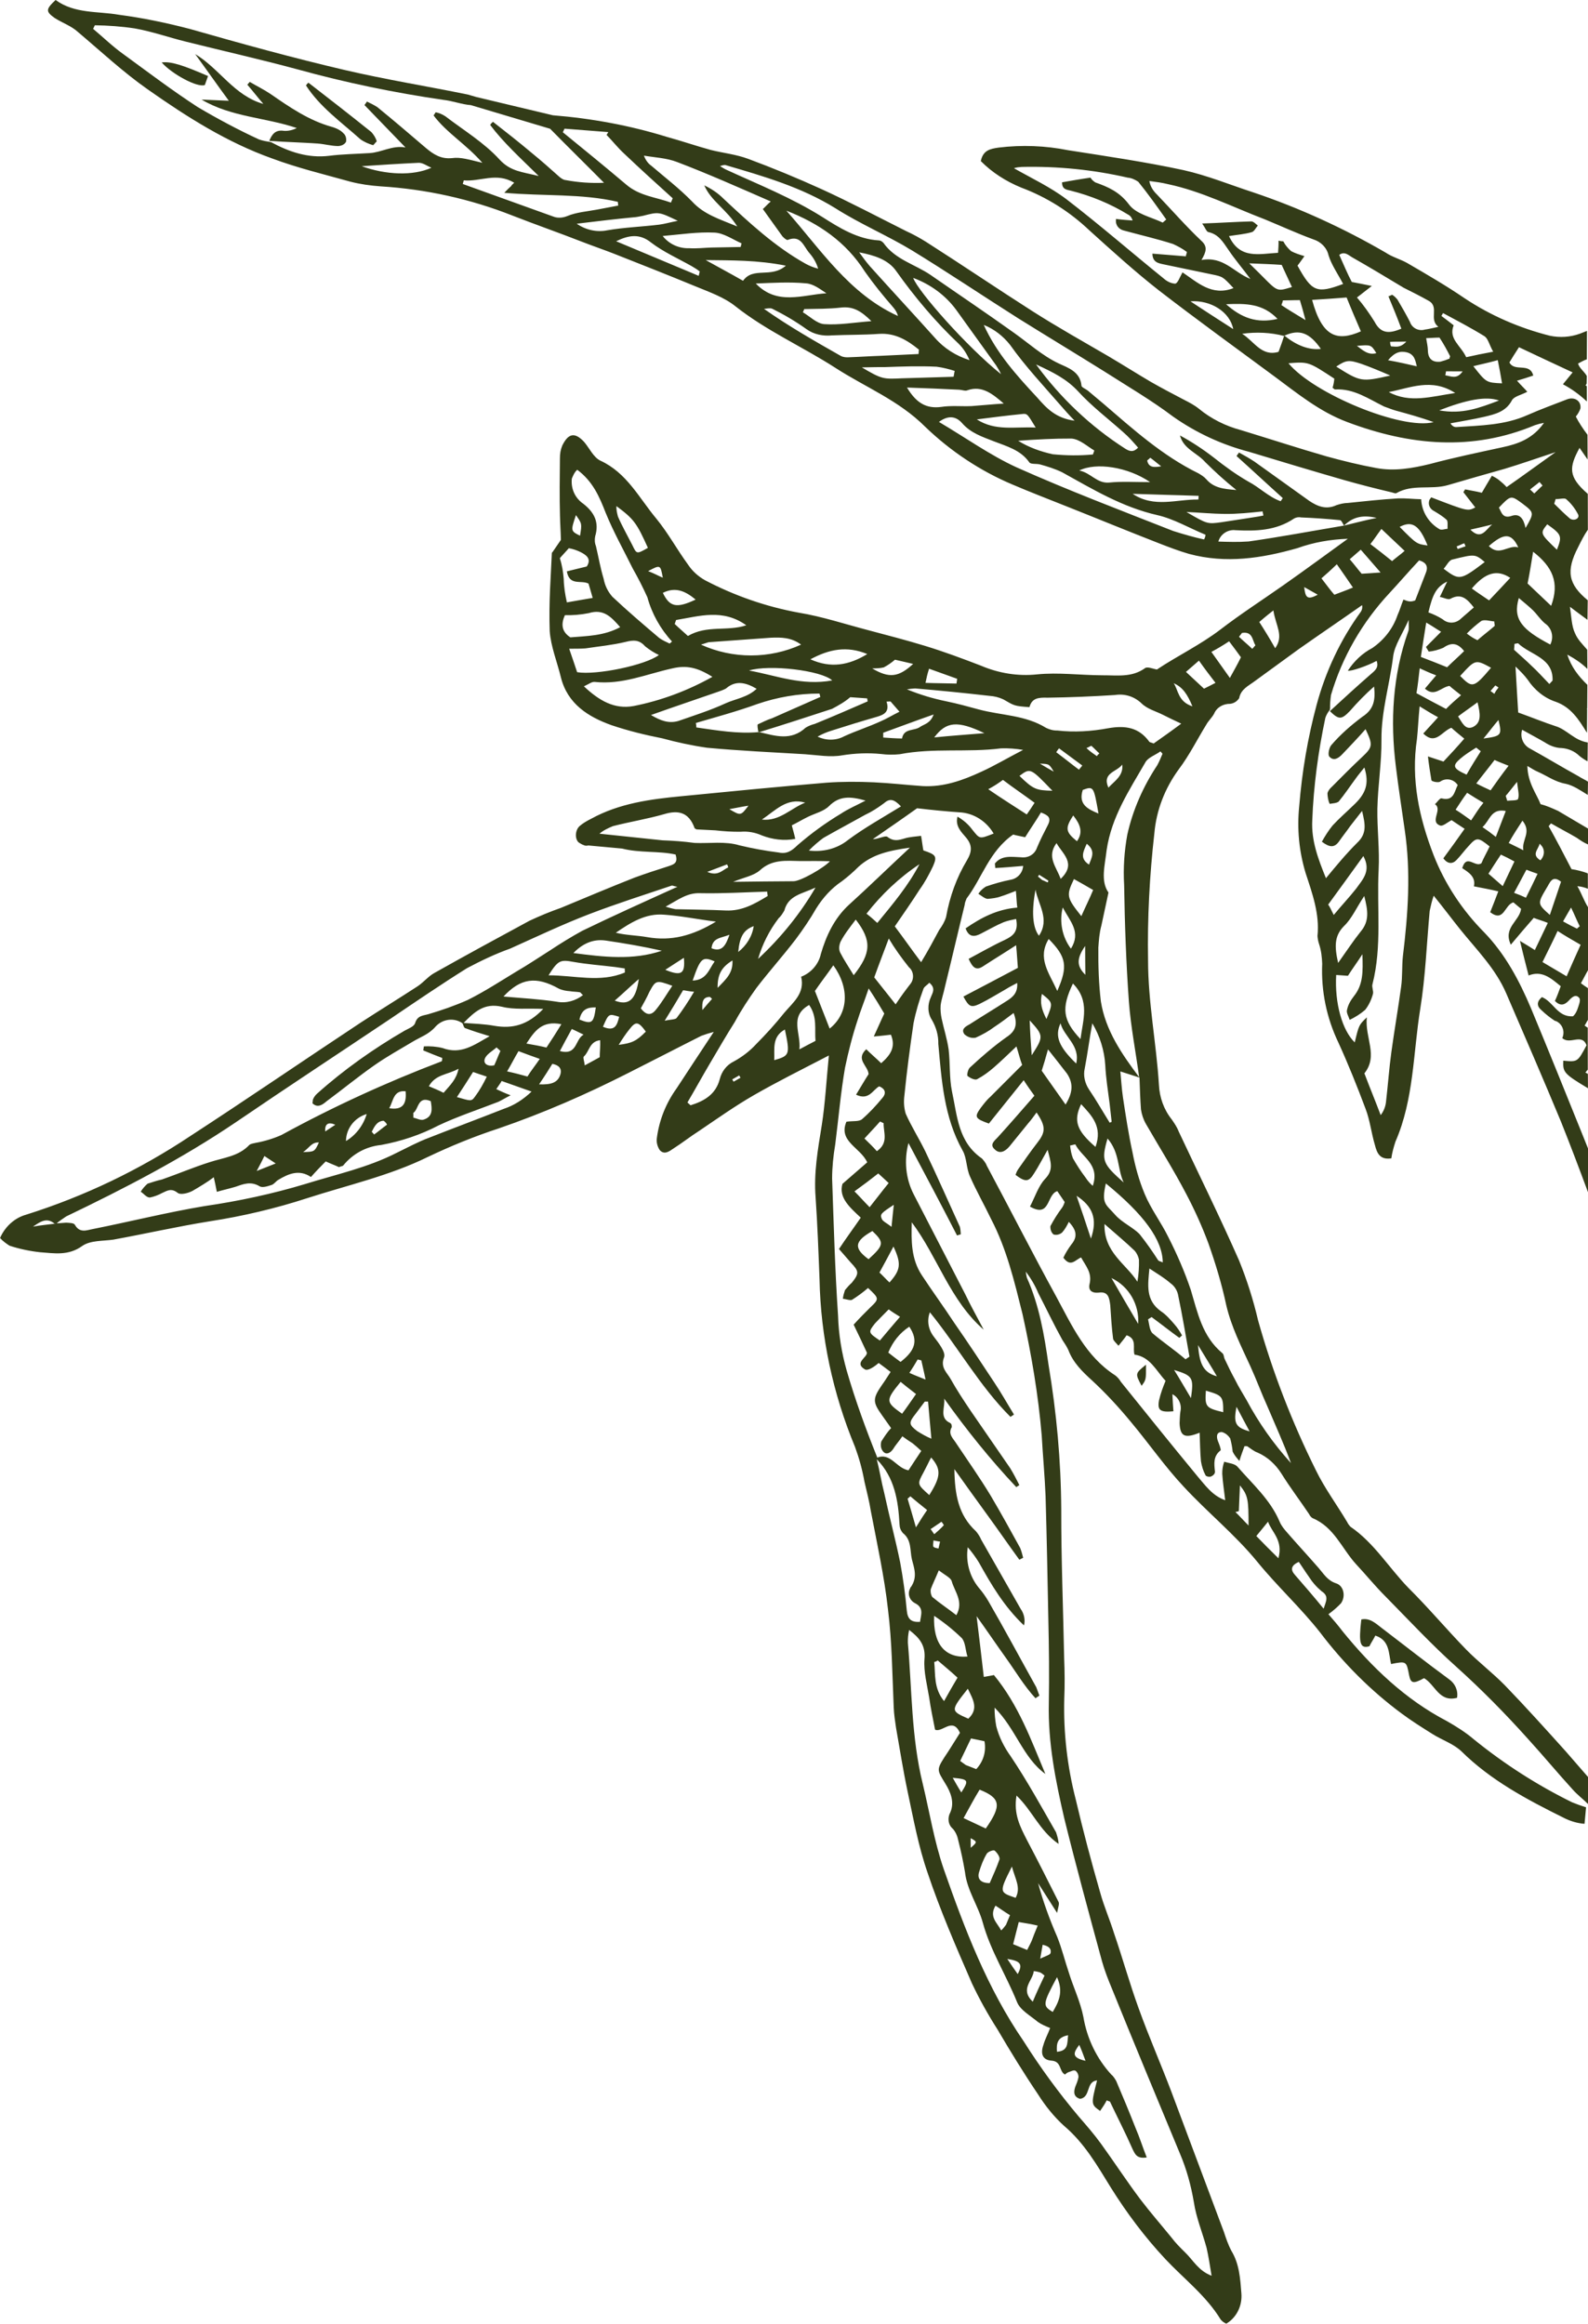 <?xml version="1.0" encoding="UTF-8"?>
<!-- Generator: Adobe Illustrator 24.3.0, SVG Export Plug-In . SVG Version: 6.00 Build 0)  -->
<svg xmlns="http://www.w3.org/2000/svg" xmlns:xlink="http://www.w3.org/1999/xlink" version="1.1" id="Calque_1" x="0px" y="0px" viewBox="0 0 304.7 445.9" style="enable-background:new 0 0 304.7 445.9;" xml:space="preserve">
<style type="text/css">
	.st0{fill:#333C18;}
</style>
<g>
	<g id="Groupe_876" transform="translate(326.564 644.162) rotate(-131)">
		<path class="st0" d="M356,167c0.3,1.4,0.3,1.4,2.5,3.3l0,0C358.6,167.6,358.6,167.6,356,167z"></path>
		<path class="st0" d="M284.3,168.1c-1.5,2.6-1.5,2.6-3.9,1.2c-1.4-0.8-1.8-0.5-2.3,1.8c-2.4,0.8-5.4-0.9-7,2.3    c0.9,1.1,2.3,1.5,3.6,1.2c5.3-1.2,10.6-2.2,15.9-3.3c1.4-0.3,3.1-0.4,3.9-1.9c-3.1-3.4-4.1-3.9-4.9-2.2l0,0    c0.3,0.7,0.5,1.5,0.8,2.2C287.9,170.9,286.2,169.1,284.3,168.1z"></path>
		<path class="st0" d="M239,178.3c0.8-0.5,1.7-1,2.5-1.4c6.9-2.9,14.1-5,21.5-6.3c2-0.3,4-0.9,6-1.6c8.4-3.3,17.2-4.1,26.2-3.8    c1.4,0.1,2.8,0.1,4.2,0.1c-0.1,1.1-0.1,2.2,0,3.2c0.4,1.6,2.2,2.6,3.5,1.8c1.5-0.9,2.9-0.6,4.4-0.6c3,0,6.1-0.1,9.1-0.1    c0.9,0,1.7,0,2.6,0.3c4.3,1.4,8.8,0.8,13.2,0.8c0.8,0,1.6-0.8,2.4-1.3c-0.4-0.7-0.9-1.3-1.5-1.8c-1.3-1-2.6-1.8-4.2-2.9    c2.3-1.3,4.7-1,6.9-1c7.8,0.2,15.6,0.5,23.4,0.8c0.5,0.1,1.1,0.1,1.6,0c6.5-1.9,12.7,0,19,1.4c9.2,2,18.4,4.3,27.6,6.4    c0.5,0.2,1.1,0.2,1.6,0.2c5.4-1.4,9.3,1.8,13.5,4.1c2.3,1.3,4.3,3.3,6.5,4.8c1.7,1.1,3.6,1.9,5.4,2.9c0.7,0.4,1.4,0.9,2,1.5    c0.8,0.9,1.4,2,2.1,2.9c3.1,4.4,6.3,8.8,9.4,13.2c0.3,0.3,0.5,0.7,0.7,1.1c1,4.8,4,9.2,3.4,14.8c-0.5,0.3-1.2,0.9-1.9,1.4    c0.6,1.9,1,3.6,1.6,5.4c-1.3,0.7-2.1,0.9-2.7-0.6c-0.6-1.5-1.2-3-1.9-4.4c-0.7-1.2-0.4-2.6,0.6-3.5c1.2-1.3,2.8-2.5,2.4-4.6    l-0.7-0.5c-1.1,1.4-2.1,2.8-3.2,4.3c-1-1-1.1-2.5-0.4-3.6c0.8-1.4,1.5-2.9,2.1-4.4c0.1-0.7,0.1-1.3-0.1-2    c-0.6,0.2-1.5,0.3-1.9,0.7c-0.5,0.7-1,1.4-1.3,2.2c-0.4,0.9-0.7,1.8-1.1,2.9c-1-0.7-1.7-1.3-2.6-1.9c2.3-3.1,3.1-6.5,3.5-10.1    c-1.8-0.7-2.4,0.3-2.7,1.6c-0.4,1.6-0.7,3.2-1.2,4.7c-0.3,0.8-0.7,1.5-1.1,2.2c-2.1-1.2-2.1-2.5-1.6-4.3c0.7-2.4,1.2-5,1.8-7.6    c-1.7-0.5-2.7-0.5-2.9,1.2c-0.3,2.2-0.7,4.5-1.1,7.4c-1.4-1-2.4-1.8-3.5-2.6c0.9-3.9,1.8-7.7,2.7-11.5c-2.2-0.5-2.6-0.3-3.1,1.4    c-0.5,1.9-0.8,3.8-1.2,5.8c-0.1,0.7-0.3,1.4-0.5,2.3c-1.5-1.1-1.5-2.4-1.3-3.7c0.4-2.8,0.9-5.6,1.3-8.4c0.2-0.9,0.4-1.9-0.8-2    c-0.8,0.1-1.5,0.5-1.9,1.2c-0.4,1.3-0.7,2.7-0.8,4.1c-0.2,1.5-0.3,3-0.4,4.5c-2.2-0.8-2.9-2-2.6-4.1c0.3-3,0.3-6.1,0.2-9.1    c0-0.5-0.7-1.4-0.9-1.4c-0.6,0.1-1.6,0.5-1.7,1c-0.3,1.3-0.4,2.6-0.4,3.9c0,1.8,0.1,3.6,0.2,5.9c-1.4-0.6-2.3-1.1-3.4-1.5    c-0.2-2.9-0.4-5.7-0.6-8.5c0-1-0.2-1.9-0.4-2.9c-0.5-2.1-0.8-2.2-3.3-0.8c0.6,3.3,1.2,6.7,1.9,10.5c-1.4-0.2-2.5-0.3-3.6-0.4    c-0.5-3.6-1-7.1-1.4-10.5c-0.1-1,0-2.2-1.4-2c-1.3,0.1-1.6,1.2-1.4,2.5l1,5.7c0.1,0.8,0.3,1.6,0.5,2.5c-3.3-0.4-4-1.2-4.5-3.8    c-0.4-2-0.9-4-1.4-6c-0.1-0.4-0.3-0.8-0.5-1.1c-2.3,0.5-2.7,1-2.1,2.9c0.4,1.4,1,2.9,1.7,4.9c-2.2-1.1-3.7-1.6-3.9-4.1    c-0.2-1.8-1.3-3.6-2.1-5.6c-4.3,1.5-0.3,3.9-1.2,5.9l-2.5-0.3c-0.2-0.3-0.4-0.7-0.5-1.1c-0.3-1.4-0.7-2.7-1.2-4    c-0.4-0.4-1-0.7-1.6-0.6c-0.5,0.3-0.8,0.9-0.8,1.5c0.1,0.8,0.4,1.6,0.7,2.3c-2.2,0.1-3.3-0.6-3.6-2.5c-0.2-0.9-0.5-1.9-0.9-2.8    c-2.4-0.2-1.8,1.5-2.2,2.6c-1.8-0.4-3.6-0.3-4.9-2.1c-0.7-1-1.6-0.9-2.4,0.2c-1,1.6-2.1,0.9-3.3,0.1c-1.7-1.3-3.4-2.6-5.2-3.8    c-0.3-0.2-1-0.1-1.7-0.1c0.2,1,0.3,1.8,0.5,2.5c-1.9,1.1-2.6-0.8-3.8-1.3c-2.3,2-5,1.1-7.7,1.2c-0.6-1.2-1.2-2.3-2-3.4    c-1.2-1.5-1.9-1.4-3.4,0.7c0.8,0.6,1.6,1.2,2.6,2c-1.2,0.5-2.7,0.1-3.5-1c-0.5-0.6-1.1-1.1-1.6-1.6c-2-1.6-2.9-1.2-3.9,1.7    c-1.5-1.2-2.9-2.4-4.3-3.4c-0.8-0.5-1.7-0.9-2.6-1.1c-0.2-0.1-0.8,0.3-0.9,0.7s-0.1,0.8,0.2,1.1c1.3,0.9,2.5,1.7,2.4,3.5    c0,0.2,1.1,0.6,1.7,0.8c0.8,0.3,1.5,0.9,0.8,1.7c-0.6,0.4-1.3,0.5-2,0.4c-0.8-0.4-1.5-0.8-2.2-1.3c-0.7-0.2-1.4-0.2-2.2-0.2    c0.7,1.1,1.1,1.9,1.5,2.6c-0.1,0.1-0.2,0.3-0.4,0.4c-0.7,0.2-1.5,0.3-2.2,0.7c-1.9,0.9-4,1.1-6,0.8l0,0c-3.1-0.5-6.2-0.7-9.4-1.1    c-0.3-0.1-0.7-0.1-1,0c-4,2-8.1,0.4-12.1,0.5c-2.8,0.1-5.6,0-8.4,0.2c-6.4,0.4-12.8,0.6-19.1,1.4c-6.5,0.8-13,1.2-19.5,1.3    c-4.3,0.1-8.6,0-12.9,0.1c-1.3,0-2.7,0.3-4.1,0.4l3.9,3.4c2.2,0,4.4,0,6.6,0c5.7-0.1,11.5-0.2,17.2-0.5c3.3-0.2,6.7-0.9,10-1.1    c5.4-0.3,10.8-0.2,16.2-0.6c5.4-0.3,10.9,0.7,16.2-0.7c0.3,0,0.7,0,1,0.1c3.8,0.7,7.8,1,11.5,2c10,2.6,19.7,6.1,29,10.5    c3.6,1.9,7.3,3.5,11.1,4.8c8.7,2.7,17.5,5,26.3,7.5c0.8,0.3,1.7,0.4,2.6,0.5c2.4,0.1,4.7,1,6.6,2.5c6.4,4.9,13.3,8.8,19.4,14.1    c6.2,5.2,12.1,10.9,17.6,16.9c3.1,3.2,5.2,7.2,6.2,11.6c0.7,3.3,2,6.4,3,9.6c0.3,0.8,0.3,1.7,0.6,2.5c0.6,1.2,0.3,2.6-0.6,3.6    c-0.4,0.6-0.5,1.3-0.3,2c1.1,1.4,0.6,2.9,0.5,4.4c-0.3,3.5-0.6,6.9-0.9,10.4c-0.5,4.9-1.1,9.8-1.6,14.7c-0.4-0.2-0.7-0.6-0.8-1    c-1.5-6.5-4.2-12.6-7.9-18.1c-3.7-5.5-7.9-10.6-12.5-15.3c-3-3.2-6.5-5.7-10.5-7.5c-3.8-1.6-7.7-3.1-10.6-6.2    c-0.4-0.3-0.9-0.6-1.4-0.8c-1.2-0.5-2.2-1.2-3.2-2c-3.8-3.6-8.4-6.2-13.5-7.6c-4.4-1.3-8.7-2.8-13-4.4c-2.2-0.8-4.2-2.2-6.4-3.2    c-1.4-0.7-2.8-1.2-4,0.7c0.7,0.8,1.3,1.7,1.9,2.7c3.8,8,10.6,13.7,16.1,20.3c4,4.8,8.6,9.1,13,13.7c0.6,0.8,1.2,1.6,1.7,2.5    c-3-0.1-5.6-0.3-8.1-0.4c-5.1-0.2-10.2,0.2-15.2-1.4c-8.5-2.7-17-5.4-25.4-8.2c-4.6-1.6-9.2-3.3-13.7-5l6.3,5.5    c0.8,0.3,1.5,0.5,2.3,0.8c8.4,2.9,16.8,5.8,25.2,8.6c5.5,1.8,11.1,3.1,16.9,2.8c6-0.4,12,0.4,17.6,2.4c7.2,2.6,13.8,6.2,18.9,12.2    c1.3,1.4,2.7,2.7,4.4,4.5c-1.6,0.5-2.6,0.8-3.9,1.3c-0.2-1.4-0.3-2.7-0.5-4.2c-3.3,0.3-2,2.9-2.7,4.8c-0.9,0.1-2,0.3-3.2,0.5    c-0.3-2.1-0.5-3.9-0.7-5.9c0.7-0.4,1.5-0.9,2.7-1.6c-1.3-0.9-2.6-1.7-3.9-2.5c-0.2-0.1-1.2,0.6-1.3,1.1c0,0,0,0,0,0.1    c-0.2,1.3-1.4,2.2-2.7,2c-0.5-1.3-1.9-2.6,0.1-4c0.3-0.2,0-1.1,0-1.7c-1.8,0.5-1.8-3.1-3.8-1.9c-0.4,0.3-0.4,1.3-0.6,2.3    c-0.8,0.2-1.8,0.5-2.9,0.8c-0.6-2.4-1.1-4.6-1.6-6.8c-1.4-0.1-2,0.6-1.9,1.7c0.1,1.2,0.4,2.4,0.5,3.5c0.3,2.3,0.1,2.5-2.7,3    c-0.5-1.1-0.9-2.3-1.4-3.3c0.1-1.5,3.3-0.9,1.7-3.4c-1.4,0.4-3,0.9-4.1-0.6c-1.3,1-2.4,1.9-3.8,2.9c-0.8-1.5-1.4-2.6-2-3.8    c-3.3,0.7-0.7,3-1.5,4.6c-0.6,0.1-1.3,0.2-1.9,0.3c-1.6-1.8-0.4-5-3.9-6c0.4,2.5,0.7,4.5,1,6.7c-0.8,0.4-1.5,0.9-2.5,1.4    c-0.8-1.8-1.5-3.5-2.3-5.3c1-0.3,1.7-0.5,3.2-1c-2.3-1.2-4.1-2.1-6.1-3.1c-0.9,2.6-3.2,2.9-5.6,3.3c-0.5-0.9-1-1.8-1.4-2.7    c-1.4,0.1-1.8,0.8-1.7,2c0.1,0.8,0.2,2-1,1.9c-0.5-0.1-1-1.1-1.4-1.8c-0.2-0.4-0.4-0.9-0.4-1.4c1.8-2.4,4.6-1,6.7-2.1    c0-1.4-0.7-1.9-1.9-1.7c-1.1,0.1-2.1,0.3-3.2,0.6l-0.1,0.1c-1.2,0.6-2.7,0.1-3.3-1.2c-2,0.2-1.7,3.5-4.1,2.6    c-1.3-3.4-1.3-3.4,0.7-5.3c-1.6-1.5-1.9-1.6-7.1,0.1l2.1,1.8c0.2-0.1,0.3-0.1,0.5-0.2c0,0.2,0.1,0.4,0.1,0.7l6.1,5.3    c0.2-0.1,0.4-0.1,0.7-0.2c0.1,0.4,0.3,0.8,0.4,1.2l4.6,4c0.7-0.2,1.1-0.3,1.6-0.4l0,0c0.3,0.9,0.7,1.8,1,2.7l9.1,7.9    c1.4,0.2,2.8,0.8,4.4,1.1c-0.5,0.5-1.1,0.9-1.7,1.2l2.2,1.9c0,0,0,0,0.1,0c0.9-0.5,1.8-1.1,2.6-1.8c3.3,0.8,6.2,1.5,9.1,2.1    c0,0.2,0.1,0.4,0.1,0.7c-1.8,0.6-3.5,1.3-5.3,1.9c-0.8,0.2-1.6,0.4-2.4,0.8l2.3,2c2.1-0.7,4.2-1.4,6.3-2.1c1.1-0.5,2.2-1,3.2-1.7    c1.9,0.7,4.7,0.8,7.2,2.9c-0.9,0.3-1.6,0.5-2.2,0.8c-1.7,0.8-3.6,1.2-5.2,2.5c-1.2,0.9-2.8,1.3-4.4,1.8l1.9,1.7    c0.7-0.2,1.3-0.5,2-0.7c3.3-1.2,6.7-2.3,10-3.5c1.4-0.6,3-0.1,3.8,1.2c-1.7,0.6-3.2,1.2-4.7,1.7c-1.1,0.3-2.2,0.9-2.9,1.7    c-0.9,0.9-2.1,1.5-3.4,1.6l0,0c-0.6,0.1-1.3,0.3-1.8,0.5l2.7,2.4c2-1.7,4.5-1.4,6.4-2.6l0,0c2-1.2,4.2-2.3,6.7-3.7    c2.2,1.7,4.3,3.3,7,5.4c-1.2,0.1-2.4,0.2-3.5,0.1c-2.3-0.3-4.7,0.1-6.7,1.3c-2.7,1.5-5.4,1.1-8.4,0.6l3.4,3h0.1c0,0,0,0,0,0.1    l3.4,3c2.3-0.2,4.6-0.1,6.9,0.9l0,0c-1.6,0.6-3.1,1-4.6,1.1l2.8,2.4c1.5,0,2.7-0.1,3.9,0.3c1.5,0.4,2.9,1.6,4.5,2.6l0,0    c-1.5,0.3-2.7,0.6-4.1,0.9l2.8,2.5c4.8-0.8,7,0.5,8.9,5.3c0.5,1.2,1,2.4,1.3,3.6l5.2,4.5c5-0.7,6.2,0.6,7.7,4.6    c-1-0.1-1.9-0.2-2.7-0.3l3.6,3.1c1.5,0.1,2.9,0.3,4.1,0.6c0.1,0.6,0.3,1.2,0.6,1.7c1,1.1,2.5,0.6,3-0.8c0.9-2.5,1.9-5.1,2.7-7.7    c1.4-4.6,4.4-8.1,7.2-11.8c0.3-0.4,0.8-0.5,1.3-0.4c-1.1,1.9-2.3,3.8-3.3,5.7c-1,1.9-2,3.8-1.1,6.1c0.3,0.8-0.4,2-0.7,3.3    c0.9,0,1.7-0.1,2.9-0.1c-0.5,1.1-0.9,2-1.3,3c2.4,1.2,2.8-2.3,4.9-1.8c0.3,0.9,0.6,1.9,1,3.3c-3.2,1.4-6.6,2.9-10.4,4.6    c-0.2-1.1-0.3-1.8-0.5-2.9c-1.8,0.7-3.6,1.1-5.5,1.3l2.2,1.9c0.1,0,0.2,0,0.3-0.1c0,0.2,0.1,0.3,0.1,0.4l1.1,1    c0.9,0.2,2.1-0.1,2.9,0.3c-0.2,0.8-0.3,1.4-0.5,1.8l4.1,3.6c0.2-0.5,0.3-0.9,0.5-1.4c0.7-1.8,1.9-3.4,3.5-4.6    c4.9-3.4,10.3-6,16.1-7.6c4.2-1.1,8.3-2.5,12.4-3.9c1.4-0.5,2.7-1.4,4.2-1.8c8.8-3,17.4-6.9,25.4-11.6c4-2.4,8.2-4.5,12-7.3    c6-4.5,11.7-9.4,17.4-14.2c3.5-2.7,6.6-6,9.1-9.7c0.9-1.4,1.6-2.6,0.3-4.3c-3.1,0.2-6.1,1.1-8.9,2.5c-4.6,2.5-9.6,4-14.8,4.5    c-5.8,0.7-11.7,1.4-17.4,2.5c-9,1.8-18,3.9-27,5.9c-5.4,1.2-10.8,2.1-15.8,4.8c-11.3,6.1-20,14.4-24.1,26.8    c-0.2,0.5-0.5,1.1-0.8,1.6c-0.9-3.6,0.2-6.4,1.7-9.1c2.3-4.2,4.6-8.3,6.7-12.6c1.6-3.1,3.4-6.1,6.2-8.3c2.5-2,5.2-3.9,7.9-5.7    c4.8-3.1,9.8-6.1,14.6-9.1c2.5-1.7,5.4-2.9,8.4-3.4c1.1-0.2,2.1-0.6,3.1-1c2.3-0.9,4.6-1.8,6.9-2.6c3-1,6-1.9,9-2.9    c5.3-1.8,10.6-3.7,16-5.3c7.8-2.3,15.7-4.4,23.5-6.7c1.3-0.4,2.7-0.9,4-1.5c5.6-2.3,11.3-4.5,16.8-7c4.6-2.1,9.2-4.4,13.6-6.8    c2.2-1.2,4-2.9,6-4.3c2.4-1.6,5-3.1,7.4-4.7c6.3-3.9,12.2-8.6,17.5-13.8l0,0l12.3-8.8c0.5-0.3,0.9-0.6,1.4-0.9    c6.4-4.9,12.5-10,19-14.7c8.3-6,16.9-11.7,25.5-17.3c3.8-2.6,7.5-5.4,11-8.5c3.2-2.6,5.7-6.3,10.1-7.3l0,0    c-0.1-2.6-0.4-2.9-2.5-2.4c-1.7,0.5-3.2,1.4-4.9,1.6c-5.8,0.9-11.6,1.5-17.2,2.9c-8.9,2.2-17.6,4.8-25.6,9.3    c-4.6,2.5-8.8,5.5-13.2,8.4c-1.6,1.1-3.1,2.4-4.5,3.8c-6.1,6.2-13.1,11.4-20.8,15.4c-4.2,2.2-8.4,4.6-12.6,6.8    c-1.9,1-3.8,2.1-5.7,3.1c-5,2.6-10,5.2-15,7.7c-2.6,1.3-5.2,2.8-8,3.3c-7.4,1.4-14.2,4.6-21.4,6.7c-6.6,1.9-12.7,5.1-19.9,5.6    c-6.7,0.6-13.3,2.4-19.4,5.4c-3.3,1.6-6.5,3.3-9.8,5c-5.8,3-11.6,5.9-17.3,8.9c-1.7,0.9-3.4,1.8-5.1,2.9    c-6.1,4.1-9.8,10-12.8,16.4c-1.2,3.1-2.9,5.9-5,8.5c0.5-5.6,0.9-10.5,1.4-15.3s1.2-9.7,1.5-14.6c0.3-4.8,1.6-9.5,2.2-14.2    c0.6-0.5,1.7-1,1.7-1.6c0.3-3.1,2.5-4.9,4.3-7c2.8-3.2,6-6,8.4-9.4c2.1-3,5-5.4,8.3-7c3.4-1.8,6.7-3.6,9.9-5.6    c3.2-2,6.4-4.2,9.5-6.3c3.8-2.6,7.7-4.9,11.2-7.8c5-4,10.6-7.2,16.5-9.5c1.4-0.5,2.9-0.7,4.4-0.5c3.6,0.3,7.1,1.1,10.7,1.2    c5.1,0.1,10.3,1.5,15.4-0.8c1.4-0.6,3.2,0,4.8,0c2.6-0.1,3.2-1.2,2.2-3.6c-0.4-0.8-0.9-1.4-1.6-2c-2.7-2.4-5.5-4.9-8.3-7.2    c-1.2-1-2.4-1.9-3.6-2.9l-0.7-2.7c0-0.1,0-0.2-0.1-0.3l-5-4.8c-1.9-1.8-3.9-3.6-6-5.3c-2.4-1.8-5.4-2.8-8.1-4.2    c-4.7-2.4-9.2-1-13.3,1.3c-2.9,1.7-5.6,3.6-8.3,5.7c-2.4,1.6-4.8,3.4-7,5.3c-4.5,4.3-8.9,8.9-13.3,13.4c-1.7,1.7-3.6,3.2-4.8,5.2    c-1.3,2.1-2.9,4.1-4.7,5.8c-0.9,0.8-1.7,1.7-2.4,2.7c-3.3,5.7-8.3,10-11.9,15.4c-0.9,1.1-1.9,2.1-3,3c0.8-3.3,1.3-6.1,2.1-8.8    c1.1-3.8,2.5-7.4,5.3-10.3c2.2-2.2,4.5-4.3,6.7-6.6c2.1-2.2,4.1-4.5,5.9-6.9c5.5-7.5,10.9-15.1,16.3-22.7    c3.5-4.9,6.8-9.9,8.1-15.9c0.2-0.8,0.4-1.7,0.4-2.6c0-1.2-1.3-2.4-2.3-2.2c-0.3,0.1-0.7,0.2-1,0.4c-0.3,0.1-0.5,0.4-0.6,0.6l0,0    l-4.7,4.5c-2.9,2-4.9,5-7.6,7c-1.6-0.7-1.2-1.5-0.8-2.5c0.9-2.1,1.8-4.2,2.6-6.3c1.7-4.8,3.3-9.7,4.9-14.5c0.8-2,1.5-4.1,2.1-6.2    c1.5-6.7,3-13.5,4.4-20.3c0.3-1.3,0-2.8,0.2-4.2c0.6-4.3,1.3-8.5,1.9-12.8c1.7-12.9,3.2-25.9,5-38.8c1.5-11.7,4.6-23,9.3-33.8    c1-2.1,0.9-4.6-0.1-6.7c-0.8,0-1.6,0.2-2.3,0.4c-1.7,1-3.4,2.3-4.8,3.6c-1.9,1.9-4.1,3.6-4.4,6.9c-0.2,1.9-1.9,3.6-3,5.3    c-3.2,5.4-6.2,11-9.5,16.3c-3.4,5.4-6.4,11.1-8.9,17c-3.2,7.5-7.1,14.7-9.2,22.6c-1.3,4.7-2.9,9.4-4.8,13.9    c-3.4,8.4-6.1,17-8.3,25.8c-1.3,5.1-2.5,10.1-3.8,15.2c-0.3,0.8-0.6,1.5-1,2.3c-1.3-4.7-2.4-8.6-3.5-12.5    c-0.8-3.4-2.4-6.5-4.7-9.1c-0.5-0.6-1.3-1-2.1-1.1c-1.3,0-1.4,1.2-1.5,2.1c-0.3,2-0.4,4.1-0.7,6.1c-0.5,4.1-0.9,8.2-1.7,12.3    c-1,5.1-2.3,10.1-3.7,15.9c-3.5-3.7-6.5-6.6-9.2-9.8c-3-3.6-5.9-7.2-9.7-10c-4.1-3.1-8.2-6.4-12.3-9.7c-8.5-7.1-18.3-12.5-28.8-16    c-2.1-0.8-4.2-1.8-6.2-3c-1.7-0.9-3.5-1.8-5.1-2.8c-5.5-3.2-11.2-6.3-16.4-9.9c-5.2-3.5-10-7.6-14.9-11.5c-1-0.8-2.1-1.5-3.2-2.2    c-3.5-2.1-7-4.3-10.6-6.3c-4.7-2.6-9.4-5.4-14.4-7.4c-7-2.9-14.3-5.2-21.6-7.5c-3.2-0.9-6.5-1.6-9.9-2.1    c-4.8-0.9-9.6-1.7-14.5-2.3c-2.6-0.4-5.2-0.5-7.8-0.2c-5.1,0.8-10-0.2-14.9-1c-5.7-0.9-11.4-1.3-17.1-1.1    c-5.3,0.2-10.5,1.3-15.8,0.4c-0.5,0-0.9,0.1-1.3,0.3c-0.4,2.3,0.6,4.6,2.5,6c2.3,1.7,4.5,3.4,7.4,3.9c1.3,0.3,2.5,0.8,3.7,1.3    c8.9,3.3,17.9,6.7,26.8,10c5.4,2,10.9,3.7,16.3,5.8c4.7,1.8,9.3,4,14,5.9c2.5,1.1,5.1,1.9,7.6,3.1c5.6,2.6,11.1,5.3,16.6,8.2    c5.8,2.9,11.2,6.6,16,11c1.9,1.8,3.9,3.5,5.9,5.1c7.3,6.1,14.8,12.1,21.9,18.3c7.1,6.1,14.6,11.5,22.6,16.4    c4.8,3.1,9.7,6.1,15.3,7.8c0.4,0.2,0.7,0.4,1,0.6c-1.6-0.1-3.2-0.4-4.7-0.9c-3.3-0.8-6.5-1.7-9.8-2.4c-0.8-0.1-1.5-0.2-2.2-0.4    c-2.4-0.9-4.9-0.7-7.4-0.4c-3.7,0.4-7.3,0.5-11,0.4c-5.3-0.1-10.6-0.7-15.9-0.5c-6.7,0.2-13.4,1.4-20.1,1.2    c-6.1-0.2-12.2,0.5-18.2,0.2c-7.4-0.5-14.8,0-22,1.6c-2.3,0.5-4.6,1.2-6.9,1.9c-2,0.6-4,1.8-6.1,2c-7.9,0.6-15.2,3.4-22.4,6.4    c-1.3,0.5-2.6,1.3-3.6,2.3L239,178.3z M459.8,332.9c-1.9,5.3-3.8,8.6-6.1,9.9C455.1,339,456.3,335.7,459.8,332.9z M476,331    c0.7-1.5,2.2-1.6,3.5-1.9l0,0C477.9,331.3,477.9,331.3,476,331z M491.8,328.4c-1.3,1.7-2.6,3.4-4,5.3c-2.3-0.8-4.5-1.5-6.7-2.2    C482.6,326.7,485.2,325.2,491.8,328.4z M479.1,323.5c-0.3,2.3-0.6,2.7-2.8,4c-1.6,0.9-3.2,1.7-5.3,2.7    C473.7,325.2,473.8,325.1,479.1,323.5L479.1,323.5z M475.9,334.4c-0.5,0.7-1.1,1.3-2,2.4c-0.2-1.8,0.7-2.2,1.2-2.8l0,0    C475.4,334,475.6,334.2,475.9,334.4z M472.3,335.5c-1.3,0.9-2.3,0.2-3.3-0.3c1.5-1.1,2.9-2.1,4.5-3.4    C473.8,333.7,473.4,334.7,472.3,335.5z M468.8,327.9c-2.1,3.6-3.3,8-8.5,9.5C462.8,333.5,464.5,329.5,468.8,327.9L468.8,327.9z     M464.1,338.2c0.2,0.2,0.3,0.4,0.5,0.6c-0.7,0.8-1.4,1.6-2.1,2.4l0,0C462,339.3,463.3,338.9,464.1,338.2z M455.8,345.4    c2.1-2.2,2.1-2.2,6.1-2c-0.7,1.4-1.4,2.6-2.2,4.3C458.3,346.9,457.1,346.2,455.8,345.4z M473.4,345.7L473.4,345.7    c-2.9,1.1-5.7,2.2-8.6,3.1c-0.8,0.2-1.8-0.4-3.3-0.7c1-1.7,1.8-3.1,2.6-4.6c2.4,0.7,4.9-0.3,6.2,2.2c1.1-0.2,2-0.4,2.9-0.6    L473.4,345.7z M466.3,341.3c-0.1,0-0.1-0.2-0.3-0.4c0.2-0.6,0.4-1.1,0.7-1.7l0,0c0.9-1.3,2-1.4,3.2-0.4c0.6,0.5,1.2,0.8,2,1.3    c-0.5,0.6-1,1.3-1.6,2C468.8,341.9,467.5,341.6,466.3,341.3z M494.9,338c-0.1,1.3-1.3,1.3-2.1,1.6c-3.4,1.2-6.8,2.3-10.2,3.4    c-0.2,0.1-0.4,0.1-0.6,0.2c-1.7,0.7-3.4,1.4-5.1,2c-2.2,0.7-2.6-2.4-4.9-1.9c0.6-1.1,0.9-1.7,1.3-2.3c0.5-1.1,1.8-1.7,3-1.2    c1.6,0.4,3.2,0.7,4.8,1c0.5,0,1,0,1.4-0.2c0-0.2,0.1-0.4,0.2-0.7c-2.1-0.7-4.2-1.4-6.3-2.2c0.8-2.5,1.9-3.6,4.4-3    c1.9,0.3,3.8,0.5,5.7,0.5c-0.1,1.3-0.1,2.2-0.2,3.6c1.3-1,2.1-1.6,3.1-2.4C491.1,336.8,492.9,337.4,494.9,338L494.9,338z     M529.5,319.8c-0.9,0.8-1.8,1.6-2.8,2.3c-5.3,4-11.5,6.5-17.3,9.6c-3,1.5-6.1,2.9-9,4.5c-1.3,0.8-2.9,0.9-4.2,0.2    c-1.8-0.8-3.9-1-6-1.5c1.9-5.1,2.8-5.5,8.4-4.3c0.1,0.6,0.3,1.3,0.5,2.2c0.8-0.5,1.6-1,2.4-1.3c0.8-0.1,1.6-0.1,2.4,0.1    c0.2-0.2,0.4-0.4,0.7-0.6c-0.6-0.5-1.2-1.1-1.7-1.6c2.2-2.8,3.8-6.4,8.6-5c-0.8,1.3-1.7,2.5-2.3,3.8c-0.2,0.4,0.1,1.1,0.2,1.7    c0.5-0.1,1.1-0.1,1.4-0.4c1.9-2.3,3.7-4.7,5.9-7.4c-1-0.1-1.7-0.4-2-0.2c-1.6,1.2-3.2,0.9-5,0.7c-2.3-0.3-4.7-0.3-7.1-0.5    c3.1-1.6,6.7-1,8.9-4.7c0.6,1.8,1.2,2.6,2.8,2.4c4.1-0.4,8.2-0.4,12.3-0.6C527.7,319.1,528.7,319.3,529.5,319.8L529.5,319.8z     M505,323.9c-1.7,1.8-2.9,3.1-4.3,4.5l-4.5-1.3l0,0C497.7,323.8,497.1,324.6,505,323.9z M493.4,321c1.9-3.6,4.7-5.1,8.6-5.6l0,0    C499.6,318.4,497.5,320.8,493.4,321z M495.4,324.1c-0.7,0.8-1.3,1.6-2.1,2.5c-1.1-0.5-2-0.9-3.6-1.7c2.2-0.7,3.7-1.2,5.2-1.6    C495.1,323.6,495.2,323.9,495.4,324.1z M511.4,310.6c0.6-0.6,1.4-0.9,2.2-1c7.9-1.4,15.8-2.5,23.7-4.1c3.8-0.8,7.4-2.4,11.1-3.7    c-0.2,0.5-0.5,0.9-0.8,1.3c-4.4,5.3-9.4,10-14.9,14c-0.5,0.5-1.2,0.8-1.9,1c-3-0.1-6-0.4-9-0.7v-0.9c2.3-1,4.6-2.8,6.9-2.6    c3,0.2,5.1-0.8,7.4-2.1c0.4-0.1,0.8-0.2,1.3-0.1c1.1-1.7,2-3.2,2.9-4.7c-1-0.9-1.6-0.3-2.3,0.2c-3.3,2.3-6.9,4.1-10.7,5.3    c-0.5,0.2-1,0.1-1.4-0.1c0.7-0.7,1.4-1.4,2.3-2.2c0,0,0-0.1-0.1-0.1c-0.7-0.8-1.8-0.8-2.6-0.2c-2.7,1.8-5.3,3.7-8.1,5.4    c-0.9,0.4-1.9,0.8-2.9,1c-0.2-0.2-0.3-0.5-0.5-0.7c1.5-1.5,3-2.9,4.6-4.5c-1.3-1.1-2.2-0.3-3,0.3c-2.5,1.9-5,3.8-7.5,5.7    c-1.7,1.3-1.7,1.3-4.7,1.4c1.5-4.2,5.4-4.5,8.7-5.4C511.7,312,511.1,311,511.4,310.6z M497.5,313.3c3.4-1,6.2-1.8,9.4-2.7    C504.6,313.7,500.4,315,497.5,313.3z M490.1,319.8L490.1,319.8c-0.5-0.8-1-1.7-1.6-2.8c1.4-3.1,4.6-2.2,7.2-3    C494.2,316.3,492.3,318.3,490.1,319.8l0.1,0.1h-0.1c-0.9,3-2.7,4-6.5,3.6c1.2-1.8,3.5-3.1,6.5-3.6V319.8z M485.6,317    c-2.3,3.1-2.3,3.1-8,4.7c-0.4-0.4-0.8-0.9-1.1-1.4c-0.2,0.1-0.5,0-0.6,0.2c-2.2,2.8-5.5,3.6-8.6,4.9c-0.7,0.4-1.5,0.8-2.1,1.2    c-2.1,1.4-4.2,2.8-6.4,4l0,0C461.6,325,478,316.8,485.6,317z M449.5,301.2c0,0.8,0,1.6,0,2.8c-1.9,0-3.7,0-5.8,0    c0.9-1.2,1.5-2,2.2-2.9C447,301.1,448.1,301.2,449.5,301.2z M432.1,320.4L432.1,320.4c0.4-5.9,0.5-6,4.2-6.8    c0.1,0.9,0.6,1.9,0.2,2.5C434.5,320,434.5,320,432.1,320.4z M437.9,318.3c-0.2,0.5-0.3,1-0.5,1.5c-0.2-0.1-0.4-0.1-0.6-0.2    c0.2-0.5,0.4-1,0.6-1.5C437.5,318.2,437.7,318.2,437.9,318.3z M401.1,291.3c0.4,1.9,0.7,3.7,1.1,5.6c-0.9,0.4-1.8,0.9-2.6,1.3    c-0.4-2-0.8-3.7-1.3-5.7l0,0C399,292.2,399.8,291.8,401.1,291.3z M418.7,302.5L418.7,302.5c0.5,4.3,0.5,4.3-2.7,5.5    C415.2,302.9,415.4,302.7,418.7,302.5z M411.8,305.2l0.9-0.2l0.2,1.4l-0.7,0.2C412.1,306.1,412,305.6,411.8,305.2z M424,308.8    L424,308.8c0.1,1.2,0.1,2.5,0,3.7c-0.2,0.7-1.1,1.2-1.7,1.8c-0.2-0.2-0.5-0.3-0.7-0.5c0-1.4,0.1-2.8,0.1-4.3    C422.4,309.2,423,309,424,308.8z M407.5,302.5c-2.7-1.4-2.7-1.6-0.8-4.5C407,299.8,407.3,301.1,407.5,302.5z M426,316.2    c1.2-0.3,2.5-0.7,3.9-1c0.6,4-0.4,6.1-3.3,6.9C426.4,320.2,426.2,318.4,426,316.2z M438.6,322.4c-0.8,1.5-1.4,2.6-2,3.8l0,0    C436.7,324.7,435.6,322.6,438.6,322.4z M434,312.5c-0.5-1.1-0.8-1.9-1.3-3l0,0c-0.6,0.5-1.5,0.8-1.6,1.3c-0.5,2.3-2.1,2.4-4.2,2.3    c0-1.1,0-2.1,0-3.2c-0.1-1.4,0.8-2.6,2.2-2.8c1-0.3,1.9-0.7,2.8-1.2C434,308.8,434.6,310.3,434,312.5z M427.5,305.3    c-0.1-1.5-0.2-2.8-0.3-4.1c-0.3-0.1-0.7-0.1-1-0.2c-0.6,0.8-1,1.7-1.3,2.6c-0.2,1.9-1.1,2.7-3.1,2.6c-0.1-1.5-0.1-2.9-0.2-4.5    c1.6-0.8,3.1-1.6,4.8-2.5c1.3,1.5,2.7,3.2,4.3,5.1C429.6,304.7,428.7,304.9,427.5,305.3z M447.9,312.5c-0.6,2.6-2.2,3.1-6.2,1.7    C443.3,312.8,443.3,312.8,447.9,312.5z M443.8,310.2c0-1.2,0.1-2,0.1-3.1c1.7-0.3,3.3-0.6,5.2-1c0.2,1.1,0.5,2.1,0.8,3.5    C447.8,309.8,445.9,310,443.8,310.2z M402.2,254.6c0.9,3.9,1.7,7.4,2.6,11.2c-3.2-0.7-3.3-3.1-3.8-5.1c-0.4-2.1-0.6-4.2-1-6.6l0,0    C401.1,254.4,401.9,254.6,402.2,254.6z M397.1,254.2c0.1,2.1,1.1,4.1,1.8,6.7c-2.6-1.3-4.3-2.4-4.7-5c-0.4-2.2-1-4.3-1.7-7.2l0,0    C395.3,250.2,396.9,251.5,397.1,254.2z M431.7,300.6c-4.4-7.8-10.7-13.9-18-18.8c-3.4-2.3-6.9-4.5-10.3-6.7l0,0    c-6.9-4.4-12.6-10.1-18.1-16.2c-1.3-1.4-2.9-2.6-4.2-4.1c-2.8-3.2-5.4-6.4-8.2-9.6c-2.1-2.4-4.3-4.6-6.4-6.9    c-0.7-0.7-1.2-1.6-1.4-2.6c2.7,1,5.4,1.9,8.1,2.9c0.8,4.3,5.1,4.5,7.8,7.4c-0.1-2.1-0.1-2.1-2.1-4.9c3.3-0.3,8.2,2,12.1,5.8    c-0.5,0.5-1,1-1.6,1.6c0.4,1.3,0.7,2.7,1.3,4.8c-2.6-2.1-4.5-3.7-5-6.5c-0.2-1-0.5-1.9-1.1-2.7c-0.3-0.5-1.1-0.6-1.8-0.9    c-0.3,1.1-0.5,2.3-0.5,3.5c0.2,1.1,0.7,2.2,1.3,3.1c0.3,0.5,1.2,0.7,1.5,1.2c4.3,6.2,10.5,10.2,15.8,15.3c2.8,2.7,6.1,4.9,9,7.5    c3.3,3,6.1,6.4,9.5,9.3c4.1,3.5,7,8.2,10.6,12.2c1.4,1.6,2,4,3.3,6.8C432.4,301.3,431.9,301,431.7,300.6z M436.9,303.9    c-0.5-1-1.1-1.9-1.5-2.8c-1.4-2.4-1.9-5.1-1.6-7.8c0.5-2.1,0.4-4.3-0.2-6.4c-0.5,0.3-1.8,3.5-2.2,5.4c-1.3-0.5-1.2-1.5-1.2-2.6    c0-3.5-0.1-7-0.2-10.5l0,0l0,0c-2.4,0.2-2.7,0.6-2.5,2.9c0.3,2.2,0.5,4.4,0.5,6.6c-2-1.4-3.3-2.8-2.9-5.5c0.2-2.7,0.2-5.4-0.2-8.1    c-0.1-0.6-0.9-1.7-1.4-1.7c-1.3,0-1.4,1.2-1.3,2.2c0.2,2.1,0.4,4.3,0.7,6.5c-3.2-0.9-3.5-1.2-3.6-4c-0.1-2.7-0.3-5.4-0.5-8.1    c0-0.5-0.1-1.1-0.4-1.5c-0.5-0.4-1.1-0.8-1.8-1c-0.3,0.5-0.8,1.1-0.8,1.6c0.3,1.8,0.8,3.6,1.2,5.4c0.2,0.8,0.3,1.6,0.5,2.6    c-3-1.3-4-3.1-4.1-6.4c-0.1-1.8-0.1-3.7-0.3-5.5c-0.2-1.2-0.6-2.5-1-3.6c-1.8,0.4-2.5,1-2.1,2.6c0.3,1.2,0.5,2.3,0.8,3.5    c0.2,1,0.4,2.1,0.7,3.6c-2.3-1.2-3.9-2.1-4-4.7c-0.2-3-0.7-6-1.2-9l0,0c3.8,1.3,7.3,2.6,10.1,5.3c4.8,4.5,9.2,9.5,13.2,14.8    c0.3,0.5,0.5,1.1,0.6,1.7h0.1v0.1c0.7,0.6,1.3,1.2,1.9,1.9c4.1,6.4,6.6,13.7,7.4,21.3c0.3,2.8,0.7,5.5,1,8.4    c-0.9,0.6-1.9,0.8-2.6-0.5c-0.9-1.7-1.8-3.4-2.7-5.1C435.6,304.6,436.1,304.3,436.9,303.9z M415.7,296.3c2-0.8,3.9-1.5,6-2.3    c0.9,1.1,2,2.3,3.2,3.6c-1.1,0.5-2,0.9-3.1,1.5c-0.2-1.2-0.3-2.1-0.5-3.3c-2.5,0.3-1.8,2.5-2.7,3.9c-0.8,0.1-1.7,0.3-2.8,0.5    C415.8,298.8,415.8,297.6,415.7,296.3z M413.1,297.1c-0.1,1.6-0.3,3.1-0.4,4.6c-1.9-1-3.5-1.9-3-3.8    C410.2,296.4,411.6,296.9,413.1,297.1z M406.7,292.1L406.7,292.1c0,1.2-0.2,2.4-0.4,3.7l-1.1,0.2c-0.5-1.7-1-3.3-1.6-5    C406.2,289.8,406.7,290,406.7,292.1z M396.4,285.9c1.2-0.3,2.2-0.5,3.5-0.9c0.4,1.4,0.7,2.4,1,3.8l0,0c-1.4,0.4-2.3,0.7-3.5,1.1    C397.2,288.6,396.8,287.4,396.4,285.9z M394,286.7c0,1.9,1.7,3.6-0.6,5.4c-0.9-1.7-1.6-3-2.5-4.7C392,287.2,392.9,287,394,286.7z     M382.9,282.2l3.6-0.5c0.4,1.4,0.8,2.7,1.2,4.2l0,0c-0.9,0.4-1.6,0.7-2.7,1.1C384.3,285.4,383.7,284,382.9,282.2z M361.8,280.1    c1.8-0.6,3.3-1.1,5.1-1.7c0.9,2.1,1.6,3.9,2.6,6.1c-1.7,0.5-3.2,1-4.9,1.6C363.6,283.9,362.8,282.2,361.8,280.1z M371.2,289.4    c-1.5-0.4-2.6-0.8-3.8-1.1c0-0.2,0-0.4,0-0.7l0,0c0.9-0.4,1.7-0.7,2.8-1.1C370.5,287.4,370.8,288.2,371.2,289.4z M377.1,288.3    c0.3,1.1,1.3,2.5-0.9,2.9c-1.1-1.9-2.2-3.7-3.4-5.8C376,285,376,285,377.1,288.3L377.1,288.3z M384.4,292.9c-0.1,0-0.2,0-0.3,0    c-1.2,0.1-2.1-0.8-2.2-2l0,0C383.9,290.3,383.7,291.9,384.4,292.9z M380.3,288.8c-0.7-1.6-1.3-3-2-4.7c0.7-0.3,1.3-0.6,2.2-1.1    c0.6,1.6,1.2,3.1,1.8,4.7C381.5,288.1,381,288.4,380.3,288.8z M389.9,293.3c-2.9-0.1-2.6-2.5-4.4-3.6c1.3-0.5,1.9-0.8,2.9-1.2    C389,290.1,389.4,291.6,389.9,293.3z M396.2,297.4c-1.3-0.9-2.2-1.3-2.6-2c-0.2-0.3,0.7-1.2,1.1-1.8l0.9,0.4l0,0    C395.7,294.8,395.9,295.7,396.2,297.4z M433.9,323c0,3.7-0.8,5-3.9,4.1l0,0C431.7,326,431,323.2,433.9,323z M431.9,330.6    L431.9,330.6c1.6,0.9,2.9,1,3.5-0.5c0.7-1.7,1.8-1,2.8-0.8c0.3,3.3,0.3,3.3-2.3,3.9C433,333.8,433,333.8,431.9,330.6z     M436.9,336.1c0,0.8-0.1,1.5-0.1,2.3c-0.3,0-0.6,0-0.9,0c0-0.7-0.1-1.5-0.1-2.2L436.9,336.1z M419.1,321.3    c-1.2,0.1-2.4-0.1-3.5,0.1c-1.5,0.4-3.1-0.4-3.7-1.9l0,0c5.7-2.2,8.4-2.3,10.7,1.3C421.3,321,420.2,321.2,419.1,321.3z     M406.3,314.4L406.3,314.4c1.7-0.1,3.3-0.1,5-0.3c1.3-0.1,2.6-0.3,4.4-0.5l0.8,0.8c-0.2,0.3-0.3,0.6-0.4,0.6    c-3.2,0.3-6.5,3.3-9.7,0.3L406.3,314.4z M417.4,324.5l6.2-0.6c1.3,1.7,2.5,3.1,3.9,4.8C422.9,329.6,419.7,328.7,417.4,324.5z     M424.8,332.4c4.5-0.4,4.5-0.4,4.9,1.8l0,0C426.4,335,426.1,334.9,424.8,332.4z M431,340.1L431,340.1c-1.3,0.2-2.6,0.1-3.8-0.2    c-0.8-0.3-0.4-1.5,0.5-1.7c1.4-0.2,2.7-0.3,4.1-0.4l0.5,0.8C431.8,339.1,431.4,340,431,340.1z M585.7,259.5    c-0.2,0.5-0.3,0.7-0.5,0.9c-6.4,4.1-12.7,8.2-20.1,10.5c-5.4,1.6-10.5,4.1-15.8,5.8c-7.6,2.4-15.4,4.5-23.1,6.8    c-6.2,1.9-12.4,3.9-18.6,5.8c-5.1,1.5-10.1,3.2-15.3,4.3c-5.2,1.3-10.1,3.5-14.5,6.5c-5.4,3.4-10.8,6.8-16.2,10.3    c-2.6,1.7-5.2,3.5-7.7,5.3c-0.3,0.2-0.7,0.4-0.7,0.6c-0.7,3.5-3.9,5.4-5.3,8.4c-1.6,3.5-3.2,6.9-4.8,10.3c-1.3,2.9-2.5,5.9-4,9.5    c0.4-4.2,0.7-7.8,1.1-11.5c0.6,0,1.3-0.1,1.9-0.2c0.6-0.1,1.1-0.3,1.6-0.5c-0.5-1.5-0.8-2.5-1.2-3.6c1-0.7,1.8-1.4,2.6-2    c-0.1-0.2-0.1-0.4-0.2-0.6l-3.7-0.2c0.4-1.6,0.4-1.6,7-5.1c0-0.2-0.1-0.3-0.1-0.5c-0.4-0.9-1.4-1.2-2.3-0.8    c-0.9,0.3-1.9,0.6-2.8,0.7c-0.4,0-0.9-0.6-1.4-1c0.3-0.4,0.5-1,0.9-1.2c2.3-0.8,4.8-0.4,6.7,1.1c1-1.1,2.1-2.1,3-3.2    c2-2.6,3.8-5.2,5.7-7.9c0.5-0.6,0.8-1.2,1.1-1.9c0.6-2.1,2.2-2.9,4-3.4c4.2-1,8.4-2,12.6-3c1.1-0.3,2.2-0.7,3.3-1.1    c-0.1-0.3-0.1-0.5-0.2-0.8c-4,0.5-7.9,0.9-11.9,1.4c-0.1-0.2-0.1-0.4-0.2-0.7c2.1-1.2,4.6-1.3,6.9-2.2c2.6-0.9,5.2-1.5,7.9-2    c2.5-0.5,5-1.2,7.4-2.1c-2.4-1.2-4.7,0.3-7,0.3c-2.7,0.2-5.3,0.5-8,1c1.8-1.8,3.2-3,5.3-3c0.7,0,1.3-0.2,1.9-0.4    c7.1-3,14.6-3.9,22.1-5c1.3-0.2,2.6-0.4,3.8-0.6c0.5-0.1,1.3-0.5,1.5-0.3c2.2,1.6,4.3,0.3,6.1-0.5c3.2-1.4,6.7-1.8,10-2.6    c6.3-1.5,12.6-3.2,18.9-4.8c3.5-0.9,6.7-3.2,10.6-2.8c0.3,0,0.7-0.1,0.9-0.3c2.9-3,6.9-4.2,10.6-5.3c6.6-2,12.6-5.1,18.8-7.9    C584.7,259.8,585.1,259.7,585.7,259.5L585.7,259.5z M477.2,286.8c2.8-3.1,4.3-7.5,9.1-8.8c-2.9,3.1-5.7,6.2-8.6,9.3    C477.5,287.1,477.4,287,477.2,286.8L477.2,286.8z M550,259.2L550,259.2c-1.3,1.9-3,2.5-5.8,2.7c2-2.7,3.5-5.2,5.5-7.2    c1-1,2.9-1.1,4.4-1.6l0.3,0.6C552.9,255.5,551.3,257.3,550,259.2z M570.9,263.5c-5.9,3.1-12,4.7-18.7,3.7    c-2.9-0.3-5.8-0.4-8.7-0.4c-0.7,0-1.3-0.1-1.9-0.4C551,262.1,561,263.6,570.9,263.5z M552.3,268.6c1.1,0,2.3,0.1,3.4,0.2    c-2.3,1.8-4.7,3.3-7.4,3l0,0c-6.1-0.6-12.3-0.7-18.4-0.1c-1.2,0.1-2.5-0.1-3.7-0.5c2.3-1.4,4.9-2.2,7.6-2.2    C540,268.9,546.2,268.7,552.3,268.6z M545.2,273.4c-3.1,1.7-6.6,2.5-10.1,2.2l0,0c-4.3-0.4-8.6-0.8-13-1.2    c-0.6-0.1-1.3-0.2-1.9-0.4C528.5,272.5,542.6,272.4,545.2,273.4z M529.5,277.7c-1.9,1-4.1,1.4-6.2,1.3l0,0    c-5-0.5-10.2-0.3-15.2-0.3c-1.1,0-2.1,0-3.9,0.1c2.7-2.4,5.3-2.5,8.1-2.5C518,276.1,523.8,276,529.5,277.7z M517.2,280.3    c-3.3,1.5-6,2.6-9.2,2.7c-3.9,0.1-7.7,0.9-11.6,1.4c-1.4,0.2-2.7,0.2-4.1,0.2l0,0c-0.1-1.3,0.5-1.7,1.5-2    C501.3,280.4,509.3,279.6,517.2,280.3z M511.8,272c-0.6,0.9-0.7,0.8-3.7,0.3c2.8-2.9,4.5-6.3,8.6-7.5    C515.1,267.2,513.5,269.6,511.8,272L511.8,272z M502,276.1c-1.1,1.1-3.1,1.3-4.6,1.8l0,0c-0.1-0.2-0.3-0.5-0.4-0.7    c1.5-2.1,3.2-4,5.1-5.8c1.9-1.4,4-2.6,6.3-3.3C506.3,270.9,504.2,273.6,502,276.1z M485.8,282c1.9-2.2,3.7-4,5.1-6    c1.4-1.9,3.7-1.4,5.5-2.8C495.5,276.7,490.8,280.7,485.8,282z M489.3,284.3L489.3,284.3c0,0.3,0,0.5,0,0.8    c-0.9,0.2-1.7,0.3-2.6,0.5C487.4,284.4,488.1,283.6,489.3,284.3z M596.8,249.8c-1.7,1.4-3.2,3-5.1,4c-5.6,3-11.4,5.7-17.5,8.6    c0-1-0.1-1.5-0.1-2.1c-2.2-0.2-4.3-0.4-6.4-0.6c-0.4,0-1.1,0.1-1.2,0.3c-0.9,2.6-2.9,1.5-4.6,1.5c-1.2,0-2.3-0.2-3.4-0.7    c0.7-0.5,1.5-0.9,2.3-1.2c6.4-2.3,13.1-3,19.8-3.7c1.5-0.1,2.9-0.5,4.3-1.1c-3.1-1-6.3,0.2-10.1-0.4c3.4-1.7,5.9-3.3,9.3-3.4    c3.5-0.2,6.9-0.9,10.3-1.4C595.2,249.4,596,249.5,596.8,249.8L596.8,249.8z M577.7,244.7c1.2-1.5,3.1-2.4,5.1-2.3    c-2.1,2.9-3.8,5.6-6,7.9c-1.2,1.3-3.3,1.8-5,2.6c-0.1-0.2-0.3-0.4-0.4-0.6c1.2-1.4,2.4-2.9,3.6-4.3    C575.9,246.9,576.7,245.7,577.7,244.7L577.7,244.7z M610.7,241.7L610.7,241.7c-2,2-4,3.9-6,5.9c-0.1-0.2-0.1-0.4-0.2-0.6    c-1.6,0.1-3.3,0-5,0.2c-4.2,0.4-8.4,0.9-12.5,1.4l-0.4-0.8c2.7-1.5,4.9-3.7,8.2-4.2c5.2-0.8,10.4-1.7,15.6-2.6L610.7,241.7z     M630.8,207.6c-2.2,2.9-4.4,5.8-6.7,8.7c-0.5,0.6-1.5,0.8-2.3,1.2l0,0C622.9,213.8,626.5,210,630.8,207.6z M620.6,221.7    c1.2-1.7,2.8-2.2,4.7-2.5c4-0.6,8.1-1.2,12.1-1.9c0.7-0.2,1.4-0.5,2.1-0.8c-0.1-0.3-0.1-0.5-0.2-0.8c-3.8,0.2-7.5,0.4-11.3,0.6    c2-1.6,2.3-4.1,3.7-5.9c1.6-2.1,3.3-4.1,4.7-6.2c2.3-3.4,5.6-5.3,9.3-6.7c0.6-0.5,1.2-1,1.9-1.4c4-1.8,8.2-3.4,12.4-4.8    c5.6-1.6,11.3-2.8,17-4.1c2.5-0.6,5-0.8,7.5-1.2c0.1,0.2,0.2,0.5,0.3,0.7l0,0c-1.7,1.9-3.5,3.7-5.5,5.4c-2.6,2.1-5.6,3.8-8.3,5.7    c-6,4.2-12,8.6-18.1,12.7c-8,5.3-15.6,11.1-22.8,17.3c-1.3,1.2-3,2.1-4.2,3.3l-13.4,8.5c-5,0.3-9.8,0.7-14.6,1    c1.5-1.9,3.3-3.7,5.2-5.2c0.3-0.3,0.7-0.4,1.2-0.5c2.4-0.3,4.7-0.6,7-1c3.2-0.5,6.3-1.1,9.4-1.7c0-0.3,0-0.5-0.1-0.8    c-4.2-0.3-8.5,0.2-13.5,0.6c2.7-1.9,4.2-3.5,7.3-3.6c4.4-0.1,8.7-1.5,13.1-2.4c0.7-0.2,1.3-0.5,1.8-0.9l-0.2-0.7    c-4.2-0.3-8.3,1.1-13,1.1C618.2,224,619.7,223.1,620.6,221.7z M599.4,229c5.4-3,10.7-6,16.1-9l0.4,0.6c-2.3,2.2-2.9,5.8-6.7,7    c0-0.3,0-0.6-0.1-0.9c0-0.4,0-0.8-0.1-1.8c-5.5,5.3-9.8,11.1-15.6,15.3c-0.2-0.1-0.4-0.3-0.6-0.4c0.7-1.2,1.4-2.4,2.1-3.6l0,0    c1-1.7,2.2-3.3,2.8-5.1C598,230.2,598.6,229.4,599.4,229z M590.6,235.1c1-1.8,2.8-3.1,4.8-3.6c-2.3,3.4-4.2,6.2-6.2,9    c-0.4,0.5-0.7,1.1-1,1.6c-1.4,2.8-1.4,2.8-5.1,4.4c0.7-1.2,1.2-2.3,1.8-3.2C586.8,240.5,588.9,237.9,590.6,235.1L590.6,235.1z     M572.5,242.6c5.1-2.5,10.3-5.1,15.4-7.6c-0.7,2.6-1.8,4.4-4.6,4.9c-2.9,0.6-5.7,1.9-8.5,2.9c-0.6,0.2-1.2,0.4-1.8,0.5    L572.5,242.6z M566.2,248.4c2.6-0.9,5.2-1.9,7.7-2.8c-3.3,3.7-6.5,7.5-10.9,10.9l0,0C563,252.7,567,251.7,566.2,248.4z     M557.9,257.2c-1,1-2.6,1.3-4,1.7c2.8-3.7,4.4-8.7,10.3-9C562.2,252.4,560.2,255,557.9,257.2z M543,253.1    c5.4-1.9,10.8-3.8,16.5-5.2c-0.3,0.4-0.6,1-1,1.2c-2.4,1-4.8,1.8-7.3,2.4c-1.7,0.4-3.1,1.5-4.1,2.9c-1.9,2.4-3.9,4.6-5.7,7    c-1.9,2.5-4.5,3.3-7.3,3.8l-0.6-0.6c1.5-1.9,3-3.8,4.5-5.7l0,0c1.3-1.6,2.5-3.2,3.8-4.8C542.1,253.7,542.5,253.3,543,253.1z     M538.7,254.7c-1.1,1.3-1.9,2.3-2.8,3.3c-2.1,2.6-4.2,5.2-6.5,7.6c-0.9,0.8-1.9,1.5-2.9,2.1c-0.2-0.3-0.5-0.6-0.7-0.9    c2.1-2.6,4.2-5.1,6.3-7.7l0,0C534.3,256.3,534.5,256.1,538.7,254.7z M530.1,258.7c-2.5,2.7-4.7,5-6.9,7.3c-0.4,0.4-1,0.7-1.1,1.1    c-1.1,2.8-3.8,3.2-6.5,3.6c1.3-1.7,2.5-3.4,3.7-5l0,0c1.2-1.5,2.7-2.9,3.7-4.5C524.6,258.8,526.7,258.1,530.1,258.7z M470.7,282.6    c1.6-1.2,3.3-2.3,5.1-3.4c9.6-5,19.1-10.1,29-14.7c5.1-2.3,10.6-3.6,16.3-5.5c-0.2,2.5-1.6,3.2-3.1,3.2c-2.5,0-4.5,1.2-6.6,2.3    c-2.3,1.2-4.6,2.8-7.5,2.5c-0.5-0.1-1.1,0.9-1.7,1.3c-1.2,0.8-2.5,1.6-3.9,2.2c-6.3,2.3-12.6,4.3-18.2,8.4c-2.6,1.9-5.9,3-8.9,4.5    C470.9,283.1,470.8,282.8,470.7,282.6L470.7,282.6z M476.9,283.5c-1.7,1.8-3.5,3.5-5.1,5.3s-3,3.8-4.4,5.8l-0.7-0.4    c0.6-1.1,1.3-2.1,1.9-3.1l0,0c0.8-1.3,1.6-2.5,2.4-3.8C472.5,285,472.5,285,476.9,283.5z M464.8,288.8c1.2-1.6,2.5-3,3.8-4.4    c0.8,1.2,0.6,2.9-0.5,3.9c-2.7,2.8-5.2,5.8-5.7,10c-0.1,0.4-0.3,0.8-0.7,1.1c-1.7,1.8-3.5,3.6-5.3,5.3c-0.2,0.2-0.8,0-1.3-0.1    C458.4,299.2,461.5,293.9,464.8,288.8z M455.1,304.6v-0.1V304.6L455.1,304.6L455.1,304.6c0.1,2.1-0.5,3.9-3,5.7    C453.4,308,454.2,306.3,455.1,304.6L455.1,304.6z M450.4,298.7c-2.1-0.2-3.6-0.4-5.4-0.6c0.5-1.5,0.9-2.5,1.3-3.6    c1.1,0,2.4,0.1,4,0.2l0,0C450.3,295.8,450.3,296.9,450.4,298.7z M448.4,292.1L448.4,292.1c0.5-2.3,1.2-2.1,2.8-1L448.4,292.1z     M423.8,204.5c3.7,1.1,7.3,1.2,8.6,5.3C427.6,210.1,426,209.2,423.8,204.5z M445.3,223c-2.3-0.5-5.5,0.4-5.7-3.9    C441.9,220,444.6,219.8,445.3,223z M456,231.6c0.8-0.3,1.7-0.6,2.9-1C457.7,231.9,457.7,231.9,456,231.6L456,231.6z M458.7,235.3    c-1.8,0.4-3.6,0.8-5.4,1.2c-0.1-0.3-0.1-0.7-0.2-1c1.8-0.4,3.6-0.7,5.4-1.1C458.6,234.8,458.7,235.1,458.7,235.3z M444.3,232.8    L444.3,232.8c2-1,3.9-1.8,5.4,0.7C448.9,235.6,448.8,235.5,444.3,232.8z M455.3,239.3c-0.2,0.5-0.2,0.9-0.3,1    c-0.7,0.1-1.4,0.1-2.1,0.2c0-0.3,0-0.5-0.1-0.7l0,0C453.6,239.6,454.3,239.4,455.3,239.3z M413.9,201.8c5-0.2,6.9,1.1,9,5.9    C418.2,208,416.4,204.6,413.9,201.8z M418.7,200.9c-2.4-1.2-5.7,0.1-7.8-2.8l0,0C415.5,197.7,417.6,198.4,418.7,200.9z     M428.2,211.8L428.2,211.8c2.8,0.2,5.4,1.7,7,4C432.2,215.1,429.3,215.4,428.2,211.8z M426.8,214.2c-1.6-1.4-2.8-2.4-4.2-3.6l0,0    C425.1,210.4,426.1,211.5,426.8,214.2z M431.6,217.4L431.6,217.4c4.6,0.2,4.9,0.4,6.3,3.6c-1.4,0.5-2.5,0.9-4,1.4    C433.1,220.8,432.4,219.1,431.6,217.4z M447.2,228.9c-2.1-0.1-3.7-0.6-4.2-2.7l0,0C445.8,225.7,446.4,226.1,447.2,228.9z     M441.4,227.3c-2.2,0.4-2.6-1-3.3-2.3l0,0C440.2,224.4,440.7,225.8,441.4,227.3z M442.9,216.5l-2,0.6l-0.2-0.3    c0.3-0.2,0.7-0.3,1-0.5c0.3-0.1,0.7-0.1,1.1-0.2L442.9,216.5z M441.2,214.1c-2.5-1.5-6.1-1.6-7.1-5.3    C436.1,208.9,438.6,210.8,441.2,214.1z M417.7,192.7c2,1.5,3.6,2.7,5.3,4.1C419,196.9,418.9,196.8,417.7,192.7z M425.3,201.9    c-2.7,0.5-2.7,0.5-4.2-2.5C423.1,199.9,424.3,200.5,425.3,201.9z M406.3,191.4c2.8,0.3,5.2,0.5,7.9,0.8c0.6,1,1.3,2.1,2.3,3.6    c-2.3-0.1-4.1-0.2-5.9-0.3C408.3,195.2,407.1,193.9,406.3,191.4z M383.7,178.2c3.1,1.3,5.5,2.3,8,3.3l0,0    C388.2,182.5,385.7,181.7,383.7,178.2z M391.1,185.1c0.7-0.1,1.4-0.1,2.1,0c1.5,0.1,2.9,0.3,4.4,0.6c0.8,0.3,1.5,0.7,2.2,1.2    c-0.2,0.3-0.3,0.6-0.5,0.9C396.6,187.1,393.3,188.9,391.1,185.1z M396.4,190.4c4.8-0.7,6.6,0.1,8,3.3    C401.4,193.8,398.4,194,396.4,190.4z M405.6,196.7c1.4,0.2,2.7,0.9,3.5,2c1.8,2.3,3.7,4.4,5.6,6.8c-2.8-0.5-5.5-1.7-7.7-3.4    c-1.9-1.5-4-2.8-6.1-4.2c-1-0.7-1.9-1.3-2.9-2l0,0c0-0.1,0.1-0.2,0.1-0.4C400.6,195.9,403.1,196.4,405.6,196.7z M387.7,190    L387.7,190c5.4-0.7,6-0.5,8.4,3.2C392.5,193.2,390.5,190.8,387.7,190z M365.4,174.3c3.8,0.7,6.9,1.3,10,1.9l0,0    C372,177.7,368,176.9,365.4,174.3z M371.6,179.5L371.6,179.5c4,0.6,8.5-1.2,12.5,2.5c-3,0.4-5.4,0.8-7.7,1c-0.6,0-1.3-0.2-1.8-0.5    C373.5,181.6,372.5,180.6,371.6,179.5z M384.1,184.7c2.7,0,3.3-0.7,5.7,2.6c-9.3,1.6-15.3,1.1-18.6-1.7l0,0    c0.3-0.1,0.6-0.4,0.9-0.4c2,0.3,4,0.5,6.1,0.6C380.1,185.7,382.1,184.7,384.1,184.7z M362.2,175.2c0.8-0.1,1.8,0.7,2.6,1.1    c0,0.3-0.1,0.5-0.1,0.8c-2.2,0.5-4.4,0.9-6.5,1.4v0.7c0.9,0.2,1.7,0.3,2.6,0.3c1.2,0,2.4,0,3.5-0.3c3.6-0.9,5.5,1.4,7.7,3.7    c-1.8,0.5-3.3,1-4.8,1.2c-0.8,0.2-1.7,0.1-2.5-0.3l0,0c-3.6-2-7-4.1-10.5-6.2c0-0.3,0.1-0.6,0.1-0.9    C357,176.3,359.6,175.6,362.2,175.2z M348,172.6c2.3,0.4,4.2,0.8,6.2,1.1l0,0C351,175.7,350.6,175.6,348,172.6z M354.8,180.3    c-2.8-0.5-4.9-0.8-6.9-1.2l0,0C350.4,177.4,352.3,178.5,354.8,180.3z M341.9,175.5c2.8-2,3.1-2,5.3,0.2    C344.4,177.5,344.2,177.5,341.9,175.5z M341,178.1c-1.7-0.4-3.4-0.8-5.2-1.2C338.1,175.4,339,175.5,341,178.1z M443.9,247.4    c-1.3-4.7-3.4-9.2-6.3-13.1c-2-2.5-4.3-4.8-6.9-6.8c-5.7-4.8-11.5-9.5-17.5-14c-3.9-2.9-8.1-5.3-12.2-8h-0.2h0.1    c-1.6-1.3-3.2-2.6-4.8-3.8c-0.8-0.5-1.7-0.9-2.7-1.1c-5.1-1-10.3-1.8-15.3-3c-3.4-0.8-6.7-1.8-9.9-3c-3.8-1.5-7.6-3.2-11.2-5.2    c-3.8-2-7.8-3-11.9-4.2c-2.7-0.8-5.3-1.8-8-2.6c-3.7-1.2-7.4-2.3-11.1-3.7c5-0.1,9.9,0.4,14.7,1.5c1.5,0.3,2.9,0.5,4.4,0.9    c1.4,0.3,2.9,0.7,4.3,1.1c0.4,0.1,0.8,0.5,1.2,0.4c4.9-0.8,8.9,1.5,13.1,3.4c3.4,1.4,6.9,2.5,10.5,3.4c3,0.8,6.2,1,9.2,2    c2.7,0.9,5.2,2.1,7.6,3.5c3.1,1.7,6.1,3.6,9.1,5.5c1.4,0.9,2.7,1.9,4.1,2.9c-1.3,0.8-2.3,1.4-3.3,2l0,0h0.1c5.5,0.4,11,1,15.8,4    c2.8,1.9,5.5,4.1,8.1,6.4c1,1,2,2,2.8,3.2c1.2,1.6,2.4,3.2,3.9,5.2c2.7,0.3,4.3,2.8,6.4,5.1c4.2,4.9,5.8,10.8,7.8,16.6    c0.4,1-0.2,2.4-0.3,3.6l0,0c-0.2,0-0.4,0-0.6,0C444.6,249,444.2,248.2,443.9,247.4z M448.4,242.4c-1.8-1.2-1.4-3.2-1.6-4.9    C449.8,238.4,448,240.7,448.4,242.4z M451.7,283.7c-2.5-1.6-5-1.6-5.7-4.5l0,0c2,0.4,3.7,0.7,5.8,1    C451.8,280.8,451.8,281.8,451.7,283.7z M452.4,276.3c-1.1,1.8-2.3,0.6-3.5,0.4l0,0c0-0.3-0.1-0.6-0.1-0.9c1.1-0.1,2.3-0.3,3.4-0.4    C452.3,275.7,452.3,276,452.4,276.3z M452.8,273.4c-1.5-0.1-2.8-0.2-3.8-0.3c-0.6-1.4-1-2.6-1.6-4.2c2.2,0.2,3.9,0.4,6.1,0.6    C453.2,270.8,453,271.9,452.8,273.4z M453.8,263.3c0,1.1,0,2.1,0,3.3c-2-0.2-3.6-0.3-5.3-0.4c0.2-0.9,0.4-1.6,0.6-2.4L453.8,263.3    L453.8,263.3z M453.7,260.1c-1.7,0.8-3.3,0.6-5.7-0.2C450.5,258.4,452.1,259.9,453.7,260.1L453.7,260.1z M486.6,226.5    c-1.8,1-3.4,1.9-5,2.8c-0.2-0.2-0.4-0.5-0.6-0.7c1.3-1.4,2.5-2.8,4-4.4C485.6,225,486,225.5,486.6,226.5z M492.5,220.1    c-0.2,0.8-0.3,1.7-0.3,2.6l-2.9,2.1c-0.1-3.8,0.9-5.3,4.5-6.5C493.3,218.9,492.8,219.5,492.5,220.1L492.5,220.1z M496.5,219.4    c0.7-4.1,2.5-7.1,6.4-8.9l0,0C502,214.5,500.3,217.5,496.5,219.4z M497.1,211c3-5.1,7.8-7.5,11.9-10.8l0,0    C507.4,203.9,499.9,210.7,497.1,211z M506.2,211L506.2,211c1.9-6.4,6.5-11.7,12.6-14.5c-0.2,0.5-0.4,0.9-0.6,1.4    c-2.4,3.2-4.8,6.4-7.2,9.6C509.8,209,508.5,210.5,506.2,211z M515.9,205.5c1.5-3.6,5-5.6,5.8-9.8c1-0.1,2.2-0.3,3.4-0.4    c0.1,0.2,0.3,0.5,0.4,0.7l0,0C523.1,199.9,521.3,204.2,515.9,205.5z M526,201.4c1.1-3.9,2.2-4.7,5.1-3.9l0,0    C530.4,200.2,528.4,201,526,201.4z M533.3,199.4c0.8-0.4,1.7-0.7,2.8-1.3l0,0C535.5,200.7,535.5,200.7,533.3,199.4z M539.5,201    c0.5-2.5,0.5-2.4,2.4-1.9c2,0.5,4,0.9,5.9,1.5c0.6,0.3,1.2,0.6,1.7,1.1C545.4,202.6,544.5,202.5,539.5,201z M559.1,198.7    c0.3,0.6,0.6,1.2,0.6,1.9c-3.7,0.8-6.7-0.2-9.8-1.3c-3.8-1.3-7.7-2.1-11.5-3.1c-2-0.4-4-0.9-6-1.5c-2.9-1.4-6.2-2.1-9.5-2    c0-0.2,0-0.4,0-0.6c0.7-0.3,1.3-0.6,2.1-0.8c3.9-0.6,7.9-1.2,11.9-1.6c1.3,0,2.5,0.3,3.7,1c2,0.9,3.8,2,5.7,3    c0.6,0.2,1.1,0.6,1.5,1.1c1.5,2.4,3.6,2.9,6.2,2.4l0,0C555.9,196.7,557.8,197.3,559.1,198.7z M549.8,192.7L549.8,192.7    c1.9-0.8,1.9-0.7,3.5,2C551.3,194.5,551.3,194.5,549.8,192.7z M549,186.9l0.1,0.1l0.3,2.5c-0.6,0.5-1.3,0.9-2,1.2    c-1,0.4-2.4,0.9-2.9-0.9c0.6-1.2,1.2-2.3,1.8-3.5c-2.5-1.5-3,1-4.5,1.6c-0.7-0.3-1.5-0.7-2.6-1.2l0,0c1-1.6,1.8-3,2.6-4.3    c1.3,0.7,2.6,1.5,3.8,2.5l0,0C546.7,185.7,547.8,186.4,549,186.9z M540.2,180.5c-1,1.1-1.9,2.3-2.7,3.7c-1.2,2.7-3.3,2.8-6,2.8    c0.8-3.5,2.9-5.9,4.8-8.5l0,0C538.4,177.9,539.5,179,540.2,180.5z M530.4,175.1c1.4,0.6,2.7,1.1,4.4,1.8c-0.7,0.8-1.4,1.6-2,2.4    c-1.4,2.2-2.9,4.3-4.1,6.6c-0.7,1.4-1.4,2.3-3.1,2.3c-1.1,0.2-2.1,0.5-3,0.9l0,0C522.8,185.9,527.5,177.5,530.4,175.1z     M527.5,174.3c-0.3,1-0.3,1.7-0.7,2.1c-3.9,3.6-5.4,8.5-7.8,12.9c-1.3,2.5-3,3.8-6.3,4.8l0,0c1.1-5.3,3-10.4,5.7-15.1    C520.3,175.8,523.5,174.7,527.5,174.3z M514.9,180.4c-1.8,4.6-3.5,8.7-5.1,12.7c-0.2,0.5-0.4,1-0.5,1.5c0,2.4-1.5,3.6-3.9,4.4l0,0    c-0.1-2.4,1.2-4.3,1.8-6.3c0.9-3.1,2.2-6.1,3.4-9.1C511.4,181.9,512.8,181.1,514.9,180.4z M493,203c0.3-0.6,0.5-1.2,0.6-1.8    c-0.1-3.8,2.6-5.4,5.1-7.2l0.1-0.2h0.1c2.4-3.3,5.5-5.8,8.5-8.4c0.2,0.2,0.4,0.3,0.7,0.5c-1.7,3.7-3.5,7.4-5,11.3    c-1.5,3.7-3.6,7.2-6.3,10.3c-0.2-0.1-0.4-0.2-0.6-0.3c1-3.2,2-6.5,3-9.7c0.4-0.9,0.6-1.8,0.9-2.8c0-0.2-0.7-0.6-1.2-0.9l0,0    l-0.1,0.1c-2,4.5-3.9,9-5.8,13.5c-0.3,1.3-0.6,2.7-0.6,4.1l-2.3,2.3l-0.5-0.3C490.7,210,491.8,206.5,493,203L493,203z     M485.1,212.8c0.7-2.4,1.7-4.7,2.4-7.1c0.4-1.8,1.7-3.2,3.3-3.9c-0.2,1-0.5,1.9-0.9,2.8c-1.2,2.8-2.4,5.5-3.7,8.3    c-0.6,1.3-0.9,2.5,1,3.3c-0.2,0.2-0.3,0.4-0.5,0.6c-0.8,0-1.6,0-2.6,0l0,0C484.5,215.3,484.7,214,485.1,212.8z M479.3,217.9    c0.1-1.4,1.9-2.5,0.6-4.1l0,0c0.8-0.9,1.7-1.8,2.5-2.6l0.7,0.6c-1.2,3.1-2.3,6.1-3.7,9.6C478.5,219.8,479.2,218.8,479.3,217.9z     M476,218.6c0.8,3.7-0.4,5.5-5.7,7.8C472.2,223.8,474.1,221.3,476,218.6z M474.4,228.6c1.8-1.2,3.6-2.4,5.3-3.7    c2.1-1.6,4.3-3,6.7-4.2c-0.3,0.5-0.6,0.9-0.9,1.3c-3.4,3.3-6.9,6.6-10.4,9.8c-0.7,0.7-1.4,1.2-2.3,1.6c-2.3,0.8-2.3,0.7-4.4,2.8    c1,1.5,0.3,2.5-0.9,3.8c-2.8,3.3-5.5,6.7-8.1,10.1c-1,1.6-2.6,2.6-4.5,2.8c-1.6,0.1-3,1.1-4.5,1.7l0,0c-1,0.4-1.9,0.8-3.5,1.5    c0.2-2.6,0.4-4.5,0.6-6.5c0.3-0.1,0.6-0.4,0.8-0.4c3.4,0.3,5.4-1.4,7.1-4.2c1.7-2.9,3.7-5.5,6.1-7.7c0.5-0.6,1.1-1,1.8-1.3    C467.8,234.6,470.7,231.1,474.4,228.6z M453.4,229c2.1-2.3,2.6-2.6,6.3-2.9l0,0C459.5,228.7,459.5,228.7,453.4,229z M461.2,223.2    c-2.4,0.5-4.6,1.1-7.3,1.7c-0.3-1-0.5-1.8-0.7-2.6c2.8-0.8,5.4-1.6,8.5-2.4C461.4,221.2,461.3,222.1,461.2,223.2z M462,212.8    c-1.9,2-4.7,2.8-7.4,2.3c1-2.8,0.9-2.7,3.3-2.6c1.3,0.1,2.5-0.1,3.7-0.5c-1-1.5-2.6-1.4-4-1.4c-2,0-2.9-0.9-3.5-2.7    c-1.2-3.7-3.1-7.1-5.6-10.2c-0.5-0.8-0.8-1.7-1-2.6c-0.8-2.1-1.6-4.2-2.4-6.7c2.9,0.2,5.6,0.5,8.5,0.7c0.7,2.7,1.4,5.5,2.2,8.2    c0.4,1.7,1,3.3,1.7,4.9c0.9,1.9,1.3,1.9,3.5,0.6c0.7,0.4,1.4,0.9,2.4,1.5c0.6-0.9,1.3-1.8,1.7-2.7c0.5-1.1,0.9-2,2.4-2.3    c0.5-0.1,0.8-1.6,1.5-2.4c-0.4,3.6-0.8,7.1-1.1,10.3l0,0C465.7,209.2,463.8,211,462,212.8z M271.2,74.6c-1.1-1.2-2.3-1.9-1-3.7    l0,0C271.4,71.8,272.3,72.7,271.2,74.6z M276.5,75.3L276.5,75.3c2.2-0.7,2.4-0.5,4.5,5C278,79.4,277.2,77.4,276.5,75.3z     M285.3,82.4c-0.2-0.3,0.2-1.1,0.5-2.2l0,0c0.8,1,1.2,1.5,1.7,2.1C286.7,82.9,285.9,83.2,285.3,82.4z M282.8,78.7    c-0.7-1.6-1.4-3.2-2.3-5c3.5-0.3,3,2.6,4.3,4c-0.3,0.3-0.6,0.5-0.9,0.7C283.6,78.6,283.2,78.6,282.8,78.7z M289.5,81.3    c-0.3-0.6-0.5-1.2-0.8-1.9l0,0c0.8-0.4,1.6-0.8,2.6-1.3l2.5,3.6c-1.1,0.9-1.8,1.5-2.9,2.3C290.3,82.8,289.9,82,289.5,81.3z     M286.4,75c1.1,0.1,1.9,0.2,3.5,0.4C288.1,76.9,287.2,77.2,286.4,75z M297.7,84.3c2.9-1.7,2.9-1.7,5,3.4    C300.5,86.6,298.5,86.4,297.7,84.3L297.7,84.3z M295.9,81.3c-0.3-0.6-0.6-1.2-0.9-1.8c-0.1-0.5-0.2-1-0.2-1.4    c1.6,0.4,3.5-0.1,4.3,2.3l0,0C298.1,80.7,297.1,80.9,295.9,81.3z M305.3,86.8c-0.8-1.4-1.5-2.9-2.2-4.4c1.1-1.3,2.2-1.3,2.9-0.2    s1.3,2.2,1.7,3.4c0.2,0.4-0.2,1.5-0.5,1.6C306.6,87.3,305.6,87.2,305.3,86.8L305.3,86.8z M311.5,88.7l4.3-1.9    c0.8,2.2,1.5,4,2.1,5.9C314,94.7,312.8,93.9,311.5,88.7z M310.6,84.1c0.5,0.4,0.9,0.8,1.4,1.2C310.6,85.8,310.6,85.8,310.6,84.1z     M319.8,89.7c1.3,0.2,2.2,0.4,3.2,0.6l0,0C320.8,92.4,320.6,92.4,319.8,89.7z M321.3,94.8L321.3,94.8c0.8-0.4,1.3-0.7,1.9-1    c0.4-0.1,0.9-0.2,1.3-0.3c0.6,1.4,1.2,2.8,1.9,4.4c-0.8,0.6-1.4,1.1-2.1,1.6C322.6,98.5,321.5,96.8,321.3,94.8z M329.6,100    L329.6,100c3.4-1.6,3.4-1.6,4.4,3.7C331.8,103.1,329.7,102.8,329.6,100z M335.2,98.7c3.2,0.1,4.9,2.1,6.9,3.5    c-0.1,0.2-0.2,0.4-0.2,0.7l0,0c-1.5,0.2-3.1,0.5-5,0.7C336.4,102.1,335.9,100.6,335.2,98.7z M348.8,108L348.8,108    c-2.2,0.6-4.4,1-6.7,1.2c-1.1,0-2.2-1-3.4-1.5C341.3,104.2,344.9,104.3,348.8,108z M346.1,111.3c2-0.4,3.8-0.9,5.7-1.2    c0.5,0.1,1,0.4,1.3,0.8l0,0c0.5,0.9,0.9,1.9,1.7,3.5c-1.5,0.3-2.6,0.8-3.2,0.5C349.7,114,347.1,114.1,346.1,111.3z M358.9,116.6    c0.2,0,0.5,0.4,0.9,0.8c-0.5,0.4-0.8,0.6-1,0.8c-0.3-0.4-0.5-0.7-0.8-1.1C358.3,116.9,358.6,116.6,358.9,116.6z M360.6,118.3    c0.4,0,0.8,0.1,1.2,0.1l0,0c-0.1,0.8-0.2,1.6-0.3,2.5c-0.3,0-0.5,0-0.8-0.1C360.6,119.9,360.6,119.1,360.6,118.3z M366.9,122.5    L366.9,122.5c3.1-0.4,3.1-0.4,4,2c0.2,0.5,0.4,1,0.6,1.5c0.2,0.5,0.4,0.9,0.6,1.5C369.1,127.5,368.1,126.5,366.9,122.5z     M365,120.3c-0.3-1.2-0.6-2.2-1.1-3.8c2.1,1,3.7,1.7,5.2,2.4c0,0.2,0,0.5,0,0.7l0,0C367.8,119.8,366.6,120,365,120.3z     M377.7,128.8c2-0.4,2.3-0.2,2.7,2l0,0c0.2,0.9,0.4,1.9,0.6,2.8c-0.1,0.2-0.3,0.3-0.4,0.5c-1.8-1.3-3.7-2.7-5.8-4.2    C375.8,129.4,376.7,129.1,377.7,128.8z M382.1,128.8c3.8-0.9,4-0.8,4.8,3.8c-1.2,0.2-2.2,0.4-3.7,0.7l0,0    C382.8,131.7,382.4,130.2,382.1,128.8z M387.1,135c0.3,1.1,0.6,2,0.9,2.9c-0.2,0.1-0.4,0.3-0.6,0.4c-0.9-0.5-1.9-1-3.3-1.8l0,0    C385.3,135.9,386,135.5,387.1,135z M389.8,135.1c0.9-0.2,1.8-0.4,2.9-0.6c1,2,1.4,4.1,1.1,6.3    C390.6,140.4,389.6,138.6,389.8,135.1z M423.3,158.2c1.1,0,2.1-0.1,3.4-0.2c0.2,1.6,0.3,3,0.5,4.4c-0.2,0.1-0.5,0.2-0.7,0.3    C425.2,161.5,423,161,423.3,158.2z M419.9,155.6c-0.9,0.1-1.6,0.2-2.7,0.3c-0.3-1.8-0.7-3.6-1.1-5.8c1.5-0.1,2.8-0.1,4.2-0.2    C420.1,152.1,420,153.7,419.9,155.6z M410.5,150.8L410.5,150.8c1.1-0.2,1.9-0.6,2.4-0.4c0.9,0.3,0.9,0.6,0.5,3.5    C412.5,152.9,411.7,152.1,410.5,150.8z M402.7,143.5c1-0.1,1.8-0.1,2.7-0.2c0.7,1.9,1.3,3.5,2,5.3    C403.9,147.6,403.1,146.7,402.7,143.5z M412.3,147.5L412.3,147.5c-3.2,0.3-3.5-0.1-3.6-4.1C412.2,142.6,413.1,143.6,412.3,147.5z     M398.9,140c-0.9,0.2-1.5,0.4-2.5,0.7c-0.3-2.1-0.6-4-0.9-5.9c2.6-0.7,2.7-0.7,3.1,1.5l0,0C398.7,137.4,398.8,138.5,398.9,140z     M442.2,179.4c2.4,0.1,4.4,0.2,6.6,0.3l0,0c1.4,2.5,2.6,4.8,3.8,7c-2.2-0.4-4.4-0.6-6.7-0.7c-1.2,0.2-2.4-0.7-2.6-1.9    C443,182.6,442.7,181.2,442.2,179.4z M459.5,184.3c-5.1-0.3-6.8-2-7.8-7.3c1.7,0.3,3.4,0.5,5,0.9c0.7,0.2,1.2,0.8,1.5,1.4    C458.8,180.8,459.1,182.4,459.5,184.3z M459,186.6L459,186.6c0.9,4.6,1.1,9.3,0.5,13.9c-1.7-4.3-2.4-8.8-3.2-13.5    C457.2,186.9,458,186.8,459,186.6z M472.8,203c0,1.5-0.6,2-2.6,2.1c0.7-4.2,1.5-8,1.8-11.9c0.1-2.7,1.4-5.2,3.4-7    c0.1,1.2,0.1,2.5,0,3.7c-0.6,3-1.3,6-1.9,8.9C473.1,200.2,472.9,201.6,472.8,203L472.8,203z M472.9,180.1c2.4-2.8,4.8-5.6,7.5-8.8    l0,0c-0.7,2.1-1.7,3.7-1.7,5.3c0.1,3.2-1.9,5-3.8,7.1c-1.2,1.4-2.4,2.8-3.7,4.2C471,186.2,472,181.1,472.9,180.1z M469.2,182.5    c-1.9-5.6-2.9-11.4-3.1-17.3c1.6,2.5,2.7,5.2,3.3,8.1c0,0.6,0.2,1.2,0.4,1.8C471.5,177.6,470,179.7,469.2,182.5z M482.8,191.7    c1-2.8,0.5-6.1,3-8.4C485.4,186.4,485.9,189.7,482.8,191.7z M489.5,183.1c-0.5-2.4-0.5-2.4,1.9-3.2    C490.8,180.9,490.2,182,489.5,183.1z M495.3,166.3l8.9-8.3c0,1-0.3,2-0.6,2.9c-1.5,3-3.3,5.9-4.7,8.9c-1.2,2.7-2.9,3.8-5.8,2.7    c-0.2-0.1-0.4,0.1-0.5,0.1c-0.9,0.9-1.7,1.8-2.5,2.6c-1.2,1.1-2.3,2.2-3.4,3.5c-0.8,1.1-1.9,2-3.2,2.6c-1.9,1-3.6,2.5-4.7,4.4    c0.9,0.5,1.6,0.8,2.4,1.2c-0.3,1.1-0.5,2.3-0.8,3.4c-0.4,1.5-1.2,3-1.1,4.4c0.2,2.8-1.2,4.3-3.8,6c0.5-2.1,1-3.6,1.2-5.2    c0.6-3.4,0.9-6.8,0.9-10.3c-0.1-1.6,0.1-2.7,1.3-3.6c1.9-1.7,3.9-3.3,6-4.8l0,0c2.4-1.5,4-4.1,6-6.2    C492.5,169.2,493.9,167.8,495.3,166.3z M483.1,172.4c0.4-1.1-0.1-2.6,2-3.6c-0.6,1.6-1,2.7-1.4,3.8    C483.5,172.6,483.3,172.5,483.1,172.4L483.1,172.4z M482.9,165.1c-2.9,3.2-5.5,6.6-8.2,9.9c-0.2-0.2-0.5-0.3-0.7-0.5    c0.5-2.8,1-5.6,3.2-7.9c2.2-2.3,4.4-4.8,6.5-7.1c0.5-0.4,1.1-0.8,1.6-1.1l0,0C484.7,161.2,484.6,163.3,482.9,165.1z M471.4,168.7    c-1.3-1.5-1.9-3.5-1.8-5.5C471.7,165.4,472.1,166.8,471.4,168.7z M483.2,151.9c1.6-1.3,2.9-2.8,4.6-4l0,0    c-0.4,3.4-0.9,6.8-3.5,9.3c-2.2,2.2-4.7,4.1-7.5,6.6C477.7,158.6,479.6,154.8,483.2,151.9z M476.2,150.4c-0.2,1.5-0.4,2.8-0.6,4.2    l0,0C473.1,152.8,473.2,151.9,476.2,150.4z M481.8,106.9c-0.3-1.2-0.1-1.2,2.2-2.7c0.5,1.8,1,3.5,1.6,5.5    c-0.7,0.4-1.4,0.8-2.4,1.4C482.6,109.7,482.1,108.3,481.8,106.9L481.8,106.9z M486.7,99.9c-1.3-0.8-2.5-1.6-1.8-3.3    c0.2-0.6,1.1-0.9,1.6-1.3l0.7,0.6C487,97.1,489.2,98.7,486.7,99.9z M489.1,101.5c0.9,2.5-0.7,4.1-1.2,6.5    c-1.3-1.7-1.3-3.2-1.6-5.2C487.3,102.4,488.1,102,489.1,101.5z M486,113c0.5,0.8,0.2,2.1,0.2,3.2l0,0c-0.3,0-0.7,0.1-1,0.1    c-0.4-0.9-0.9-1.8-1.3-2.7C484.5,112.5,485.5,112.2,486,113z M489.6,118.6c1.5-1.2,2.9-2.7,4.3-4.1c0.2,2.9,0.4,5.5-2.5,7.6    c-2,1.4-3.4,3.5-5.5,5.7C485.5,123.5,486.9,120.8,489.6,118.6z M493.9,114.4L493.9,114.4L493.9,114.4L493.9,114.4z M482.9,118.9    c-1.3,0.7-2.4,1.3-3.8,2.1c-0.4-1.5-0.6-2.7-1-4c1.2-0.8,2.1-1.4,3.3-2.3C481.9,116.2,482.4,117.4,482.9,118.9z M483,121    c0.8,2.8,1.4,5.2-1.6,7.5c-0.6-1.9-1-3.3-1.5-5.1C480.9,122.7,481.9,121.9,483,121z M485.2,130.7c2.6-2.2,5-4.7,7.5-7.1l0,0    c0.5,4.8-1.1,7.3-5.8,9c-0.7,0.3-1.3,0.8-1.8,1.3c-0.5,0.4-0.9,0.9-1.4,1.3c-0.1,0.1-0.4,0-0.8,0.1    C483,133.5,483.8,131.8,485.2,130.7z M479.5,135.6L479.5,135.6c-2-2.3-2-2.7,0.3-3.9C481,133.3,480.6,134.4,479.5,135.6z     M490.1,132.8L490.1,132.8c1,3.3,0.8,3.7-1.2,5.3c-2.1,1.7-4,3.6-6,5.4c-0.5,0.4-0.9,0.8-1.4,1.2c-0.2-0.2-0.4-0.3-0.6-0.5    C482.5,139.3,486.8,136.6,490.1,132.8z M478.2,145.4L478.2,145.4c-2.6-3-2.7-4.8-0.1-6.2C478.1,141.5,478.2,143.2,478.2,145.4z     M490.2,139.2L490.2,139.2c0.2,2.5-0.4,4.6-2.2,6.2c-2.8,2.4-5.6,4.7-8.6,6.9C481.6,146.9,485.9,143,490.2,139.2z M476.4,109.5    c1.7-4.8,3.5-9.6,5.2-14.4c0.8-2.1,1.3-4.4,1.9-6.6c1.5-6.1,4.5-11.5,7-17.2c2.7-6,5.9-11.8,9.5-17.4c3.8-6.2,7.1-12.7,10.7-19    c0.6-1,1-2.5,2.9-2.1c0.4,0.1,1-0.6,1.4-1c0.4-0.5,0.8-1.1,1.2-1.6V30h0.1c0.8-1.2,1.6-2.3,2.3-3.5c-0.2,1.6-0.3,3.2-2.3,3.5    l-0.1,0.1l-0.1,0.1c0,0.8-0.1,1.6-0.2,2.4c-3.3,12-6.2,24-7.7,36.3c-1.4,11.9-3,23.7-4.5,35.6c-0.7,5.8-1.4,11.7-2.3,17.4    c-0.7,3-1.5,5.9-2.6,8.7c-1.6,5.3-3.1,10.7-5,15.9s-4.1,10.3-6.2,15.4c-0.1,0.2-0.3,0.2-0.9,0.7c2-6.7,3.9-13,5.6-19.3    c0.5-2.3,0.9-4.7,1.2-7c0.4-2.6,0.7-5.1,1.2-7.7c0.6-3.5,1.1-7.1,2-10.6c0.8-2.6,1.8-5.1,2.9-7.5c0.4-0.9,1.2-1.7,0.4-3    c-0.4-0.6,0-1.6,0.2-2.5c1.3-6.8,2-13.7,1.9-20.6c0-0.4-0.1-0.9-0.3-1.3c-0.1-0.2-0.3-0.3-0.5-0.6c-1.4,0.1-1.5,1.3-1.5,2.3    c-0.3,3.8-0.4,7.6-0.8,11.4c-0.3,2.9-0.9,5.7-1.4,8.5c-0.3,1.8-1,3.3-0.7,5.3c0.2,2-1,3.8-2.9,4.3l0,0c-0.4-0.1-0.9-0.4-1.1-0.2    c-1.3,0.7-2.6,1.5-4.2,2.5c0.7-3.4,0.9-6.5,4.2-8.3c1-0.7,1.9-1.6,2.6-2.5l-0.5-0.6c-1.2,0.6-2.4,1.2-3.5,1.8    c-0.2-0.2-0.4-0.4-0.4-0.5c3.9-10.6,7.1-21.5,9.5-32.5c0.5-1.6,1.2-3.2,2.1-4.7c0.2-0.4,0.5-0.8,0.5-1.2c-0.3-3,1.4-5.3,2.5-7.9    c1.3-3,2.3-6.1,3.5-9.1c0.5-0.9,0.8-1.7,1.2-2.6c0-0.7-0.1-1.4-0.3-2c-0.7,0.2-1.6,0.1-2,0.6c-0.4,0.7-0.7,1.5-0.9,2.4    c-0.3,1-0.4,1.9-1.9,2.2c-0.7,0.1-1.4,1.5-1.6,2.4c-0.3,1.6-0.6,3.2-0.7,4.8c-0.9-0.5-1.5-0.8-2.5-1.4c-0.5,1.1-1.1,2.2-1.6,3.3    c-0.6,1.5-1.1,3-3,3.6c-0.6,0.2-1,1.2-1.3,1.9c-0.2,0.5,0,1.1-0.1,1.6c-0.4,2.3-1.1,4.4-3.7,5.1c0.2,1.5,0.3,2.7,0.4,4.1    c-0.9,0.4-1.8,0.9-2.5,1.2c-0.1,0.4-0.3,0.6-0.3,0.8c0.5,2.8-0.1,5.7-1.8,8.1c-2,3.4-3.5,7-4.4,10.8c-1.1,3.9-2.7,7.7-4.1,11.6    c-0.2,0.7-0.3,1.4-0.6,2.6c1.1-0.6,1.8-0.9,2.7-1.3c0.2,0.7,0.3,1.3,0.5,1.8c-1.8,1-3.5,2-5.3,3l0,0    C475.3,113.5,475.6,111.4,476.4,109.5z M490.9,93c0.6,1.6,2.1,2.9,0.4,4.5l0,0C489.2,96,489,94.6,490.9,93z M488.8,90.6    c0.1-1,0.1-2.1,0.2-3.1c0.2,0,0.5,0,0.7,0c0.4,1,0.9,2.1,0.1,3.1C489.4,90.7,489.1,90.7,488.8,90.6z M492.9,89    c-1.2-1.9-1.7-4.2-1.3-6.4l0,0C493.4,84.2,493.9,86.8,492.9,89z M495.3,83.1c0.1-0.8,0.2-1.5,0.3-2.3    C496.8,81.7,496.6,82.5,495.3,83.1L495.3,83.1z M494.8,78.5c-0.8-1.8-0.8-1.8,0.6-3.5C495.2,76.3,495.8,77.5,494.8,78.5z     M497.2,69.6c0.5-1.4,0.8-2.3,1.3-3.7c0.5,1.3,0.8,2.1,1.2,3L497.2,69.6z M474.3,122.1L474.3,122.1c-1-1.5-0.3-2.8,1.2-4.4    c0.5,1.9,0.9,3.2,1.3,4.5C475.9,122.9,475,123.1,474.3,122.1z M477.7,124.9c0.6,1.5,1.1,2.9,1.7,4.5l0,0c-0.8,0.4-1.4,0.6-2.3,1    C477.5,128.5,474.8,126.9,477.7,124.9z M471.8,129.9L471.8,129.9c0.2-0.9,0.4-1.9,0.7-3.2c0.7,0.5,1.4,0.7,1.4,1    c0,1.4,1.5,2.7,0.3,4.4C473.2,131.3,472.6,130.6,471.8,129.9z M475.8,134.2c1.2,2.5,1.2,2.5-0.6,3.6    C474.3,136.5,473.5,135.3,475.8,134.2z M471.2,134.2c0.4,1.3,0.7,2.4,0.9,3.5c0.4,2,0,2.3-2.4,2.1l0,0    C469.5,137.2,469.8,136.3,471.2,134.2z M471.6,144c-0.3-1.6,0.6-2.1,2.1-2c0.4,1.1,0.8,2.2,1.3,3.3c0.9,2.4,0.9,2.5-2,4.1    C472.5,147.5,471.9,145.8,471.6,144L471.6,144z M467.8,146c-0.1-0.4,0.5-1,1.1-2.1c0.8,2.6,1.4,4.4,2.1,6.5    c-0.3,0.3-0.9,0.7-1.6,1.4C468.7,149.7,468.2,147.9,467.8,146z M465.7,150.7c1.3,1,1.8,1.7,1,2.7c-0.1,0.1-0.6,0.1-0.6,0.1    C466,152.7,465.9,151.9,465.7,150.7z M471.2,153c2.3,4,2.3,4.5,0,5.6C470.8,156.8,469.5,155.1,471.2,153z M473.5,159.8    c1.4,1.5,0.3,2.6-0.3,4.3l0,0C472.1,162.2,471.6,160.8,473.5,159.8z M469.1,161.3c-1.9-1.5-1.9-3.2-2.1-5.6    C469,157.4,469.5,158.9,469.1,161.3z M451.4,146.2l0.5,0.1l-0.3,1.5l-0.5-0.1C451.2,147.2,451.3,146.7,451.4,146.2z M454.3,148.8    c0.4-1.5,0.1-3-0.8-4.3l0,0c-1.7-2.5-1.2-5-0.1-7.5l0.8-0.1c0.9,2.7,1.9,5.4,2.8,8.1c1,3,2,5.9,2.9,8.9c0.9,2.4,1.6,4.9,2.2,7.4    c0.8,3.9,1.3,7.9,2.1,11.8c0.5,2.3,1.1,4.6,1.9,6.9c0.7,2.3,1,4.7,0.7,7.1c-0.1,1.4-0.1,2.8,0,4.2c0.1,3.6-1.5,6.5-3.7,9.9    c-0.2-5.9-0.5-11-0.6-16c-0.1-3.8-1.6-7.2-3.6-10.3c-1.2-1.6-1.5-3.8-0.8-5.7c-2.9-1.5-2.7-4.4-3.1-7c-0.5-2.7-0.8-5.3-1-8    C453.8,152.5,453.9,150.6,454.3,148.8z M449.4,154.8c1.6,1.5,3.7,2.6,3.1,5.4C448.2,157.8,448.1,157.6,449.4,154.8z M447.8,159.8    c2.1,2.3,6.1,2.6,5.2,7c-2.8-0.3-4.2-2.3-6-3.6l0,0C447.3,162,447.5,161.1,447.8,159.8z M447,166.8c2.5,0.9,4.8,1.7,7.3,2.6    c0.5,1.9,0.9,3.9,1.4,5.9C450.3,174.8,446.8,171.4,447,166.8z M395.3,126.2c3.2,1.5,6.3,3.4,9.1,5.7c7,5.3,13.8,10.9,20.6,16.4    c1.6,1.4,3.1,3,4.5,4.7c3.3,3.7,6.8,7.3,9.9,11.1c1.9,2.5,3.7,5.1,5.3,7.8c1,1.6,1.9,3.4,3.2,5.6c-2.3-0.3-4-0.6-5.6-0.9    c-0.6-1.4-1.2-2.6-2-4.4c-0.9,1.2-1.4,2-1.9,2.7c-2.4-0.8-2.9-2.6-2.9-5c1.3-0.1,2.5-0.3,3.9-0.4c-0.1-2.9-2.6-1.8-3.9-2.8    c-0.4-1.4-0.9-2.8-1.4-4.4c-2.5,1.1-1.4,3-1.7,4.4c-1.4,0.7-2-0.1-2.1-1.1c-0.3-1.8-0.5-3.6-0.5-5.5c0-0.8,0.9-1.5,1.6-2.6    c-1.8-3.7-5.5-1.2-8.5-2.1c0-1.8,0-3.8,0-6.3c-1.5-2.3-4.3-1.9-7.2-1.6c-0.6-2.3-1.1-4.6-1.8-7.1c-1.2,0-2.4,0-3.5,0    c-2.2,0.1-2.6-0.1-3-2.4c0-0.6-0.1-1.3-0.2-1.9c-0.3-0.5-0.6-1-1-1.4c-0.4,0.4-1.2,0.8-1.3,1.2c-0.2,1.3-0.3,2.6-0.3,3.8    c-2.9,0.3-3,0.3-3.1-2.1c-0.1-1.5-0.2-3-0.4-4.6c-1.9-0.5-3.6-1-5.7-1.6c-0.8-0.5,0.2-3.2-2.2-2.4c-0.6,0.2-0.8,1.6-0.8,2.8    c-0.9,0.2-1.8,0.4-2.8,0.6c-0.3-1.1-0.6-2-0.8-2.9c-0.8-3.1-1.3-3.5-4.4-3.8c-1-0.1-1.9-0.2-3-0.3c-0.1-1.1-0.4-2.1-0.7-3.1    c-0.4-0.6-1-1-1.7-1c-0.9,0-1.1,0.8-0.9,1.7c0.3,0.9,0.4,1.9,0.7,3c-0.9,0.2-1.6,0.4-2.3,0.6c-0.6,0.1-1.2,0.2-2.2,0.3    c-0.4-1.5-0.8-2.9-1.2-4.3c1.9-1.5,4.9-0.3,5.8-3h-0.1h-0.1c0.1,0,0.1,0,0.2,0v0.1C384.4,121.6,389.9,123.7,395.3,126.2z     M360.8,109.8c3.9,2.2,8,4.2,12,6.4c2,1,3.9,2.2,5.9,3.2c-4.9,0.3-8.7-2.1-12.3-4.9c-0.5-0.4-1-0.6-1.7-0.6    c-2.1,0.4-3.4-1.2-4.9-2c-1.6-0.8-3.3-1.4-3.9-3.6c0-0.1,0-0.2-0.1-0.3c-0.4-1.1-1.6-1.6-2.7-1.2c-1.9,0.8-2.5-0.6-3.4-1.6l0,0    c1-1.3,1.9-1.5,3.3-0.5C355.5,106.5,358.1,108.2,360.8,109.8z M361.4,146.3c-3.1-2.4-6.3-4.7-9.3-7.1c-6.1-5-12.2-10.1-18.3-15.2    c-4.1-3.4-8.1-6.8-12.1-10.4c-5.6-5.1-12.1-8.8-18.7-12.3c-8.4-4.3-16.9-8.4-25.4-12.5c-1.7-0.8-3.4-1.4-5.2-2    c-10.8-3.7-21.6-7.3-32.4-10.9c-3.1-1-6-2.4-8.8-4.1c-2.5-1.6-5.5-2.6-8.2-3.9c-1.5-0.8-2.9-1.7-4.7-2.8c2.4-1.3,4.6-0.7,6.7-0.9    c1.3-0.1,2.6-0.2,3.9-0.1c3.1,0.1,6.3,0.1,9.4,0.3c4.3,0.3,8.6,0.9,13,1.3c2.3,0.2,4.5,0.2,6.8,0.2c6,0.1,11.9,0.6,17.8,1.5    c12.3,1.4,23.7,5.6,35,10.1c5.2,2.1,10,5.1,15,7.7c8.2,4.2,15,10.3,22.3,15.6c0.6,0.5,1.2,1.1,1.7,1.8c-2.4,0.5-4.3,0.5-6.2-1.5    c-1.7-1.7-4-2.8-6.1-4.1c-1.7-1.1-3.5-2.1-5.4-3.2c-1.4,0.6-0.3,4.2-3.6,3.2c-0.5-1.7-1.1-3.5-1.6-5.4c-0.8-2.7-1-2.6-3.9-3.1    c-1.9-0.3-3.9-1-4.8-2.9c-0.4-1.1-1.5-1.9-2.7-1.7c-0.9,0-1.7-0.3-2.4-0.7c-1.8-0.9-3.6-1.9-5.4-3c-2.9-2-6.5-2.3-9.6-3.8    c-5-2.4-10.5-3.2-15.7-5c-1.6-0.6-3.7,0.2-5.6,0.5c-0.8,0.2-1.6,0.6-2.4,1c-0.6-1.1-1-2.2-1.6-3.1c-0.9-1.6-2.1-2-3.3-0.8    c-1.4,1.4-2.5-0.3-3.7,0.2c0,0.3,0,0.5-0.1,0.8c-0.2,0.4-0.3,1.1-0.7,1.2c-0.5,0.1-1-0.1-1.3-0.4c-0.4-0.5-0.7-1.1-1-1.7    c-0.6-1-1.3-1.4-2.3-0.8c-1.2,1.8,1.8,3,0.5,4.8c-2.7-3.9-2.7-3.9-4.8-3.4c0.2,0.8,0.4,1.5,0.7,2.3c-0.3,0.1-0.5,0.3-0.6,0.3    c-3.2-0.9-6.5-1.7-9.7-2.7c-1.1-0.3-2-0.6-3,1c2,0.7,3.8,1.5,5.7,2.1c3.1,1.1,6.1,2.1,9.2,3.1c0.5,0.1,1.1,0.2,1.6,0.1    c4.1-0.1,8.2,1,11.8,3.2c2.6,1.5,5.6,2.3,8.3,3.5c2.2,0.9,4.3,2,6.6,2.8c3.5,1.1,6.9,2.4,10.2,4c-2-0.3-4.1-0.6-6.7-1    c0.7,0.9,1,1.5,1.4,1.6c4.3,1.1,8.6,2.2,12.9,3.2c2.8,0.7,5.5,1.3,7.8,4.1c-4.2,0.4-7.9-1.1-12.3,0c0.6,0.5,1.3,0.8,2,1.1    c5.6,1.1,11.1,2.3,16.7,3c2.1,0.2,4.2,0.7,6.2,1.7c1,0.6,2,1.3,2.9,2.1c-5.8,0.4-10.8-2.2-16-1c6.7,2.2,13.3,4.8,20.8,5    c0.2-0.4,0.6-1,1-1.7c3.2,2.2,6.3,4.3,9.7,6.6c-3.3-0.3-6.5-0.7-9.7-1c-3.2-0.3-6.4-0.9-9.6-0.8c0,0.3-0.1,0.6-0.1,0.9    c0.5,0.2,1.1,0.4,1.6,0.6c6.2,1.3,12.3,2.7,18.5,3.9c1.1,0.2,2.1,0.3,3.2,0.3c2.8,0.1,5.4,1.4,7.2,3.5c-1.2,0-2.4-0.1-3.6-0.3    c-4.8-1-9.5-1.9-14.8-1.4c0.6,0.9,1.7,1.5,2.8,1.6c5,1,10,2,15,3c0.6,0.2,1.3,0.3,1.9,0.3c4.5-0.5,7.9,1.5,11.7,4.7    c-4-0.4-7.4-0.7-10.8-1c-3.5-0.3-7-0.7-10.5-1l-0.2,0.8c0.6,0.3,1.2,0.6,1.8,0.8c3.7,0.8,7.4,1.6,11.2,2.3c4,0.7,8,1.1,11.9,1.6    c1.1,0.2,2.5-0.1,3,1.4c0.2,0.2,0.5,0.4,0.8,0.3c2.2-1,2.9,1.3,4.3,2.2c-7.3-0.7-14.6-1-21.9-0.7l-0.1,0.7    c1.2,0.3,2.4,0.6,3.6,0.8c4.4,0.5,8.8,1,13.3,1.5c2.4,0.3,4.7,0.6,7.1,1.1c1.4,0.3,3-0.1,4,1.8c0.5,0.9,2.8,1,4.3,1.1    c1.7,0.1,3.2,1,4,2.5c-8.6-0.3-17-2.1-25.3-1.5l-0.1,0.8c2.4,0.4,4.8,0.9,7.2,1.2c4.5,0.6,9,1.2,13.6,1.7c3.7,0.5,7.3,0.8,11,1.3    c3.7,0.5,6.3,2.8,8.9,5.2c-8.3-0.6-16.1-4.3-24.6-3.1c2.5,0.6,5,1.1,7.5,1.8c7,1.7,13.9,3.4,20.9,5.1c3.3,0.8,6.2,2.9,8.1,5.7    c-6.5-1.5-13-3-19.5-4.6c-0.1,0.2-0.2,0.5-0.3,0.7c0.4,0.3,0.8,0.6,1.2,0.8c5.1,1.5,10.2,3.1,15.3,4.5c2.6,0.7,5.3,1.1,7.9,1.9    c1.1,0.5,2,1.2,2.8,2.1c3.2,3.4,6.3,6.9,9.3,10.4c1.4,1.8,2.6,3.7,3.7,5.7c0.3,0.4,0.1,1.1,0.2,1.7c-1.7,0.3-1.9-0.9-2.3-1.6    c-0.6-1.4-1.9-2.5-3.4-2.7c-1.6-0.3-3.1-1-4.3-2.1c-5.7-4.1-11.3-8.4-18.5-9.9c-1.6-0.3-3-1.7-4.7-2.2c-2.9-0.9-5.9-1.5-8.8-2.3    l0,0c-6.3-1.5-12-4.5-17.7-7.4C374.4,155,367.7,150.9,361.4,146.3z M268.4,75c-1-0.3-1.8-0.6-3.1-1.1    C267.6,72.2,268,73.2,268.4,75z M322.3,164.9c1.4-0.1,2.5-0.1,3.6-0.2c-0.1,0.2-0.2,0.4-0.3,0.6c1.2,1.1,2.4,2.3,3.6,3.4    C326.7,168.6,326.1,168.2,322.3,164.9z M313.8,165.1c2.4-0.2,4.2-0.3,6-0.4c0.2,1.3,0.4,2.3,0.6,3.5    C318.4,167.4,315.8,168.1,313.8,165.1z M300.8,165.3L300.8,165.3c3.1,0.1,5.9,0.1,8.6,0.1c1.2,0,1.8,0.6,1.3,2.2    c-1-0.1-2.2-0.3-3.3-0.4c-1.3-0.2-2.5-0.2-3.8,0C301.9,167.7,301.6,166.6,300.8,165.3z"></path>
		<path class="st0" d="M640.3,208.2c3.8-2.5,8.1-3.6,12.4-4.7c1.5-0.4,2.9-1,4.4-1.5l-0.1-0.7c-1.6,0-3.2-0.1-4.8-0.1    c4.9-3.2,10.6-1.9,15.8-3.6c-3.6-0.3-7.3-0.7-11-1c1.2-1.3,2.4-2.5,3.6-3.8c-6.3,2.1-10.6,7-16.1,10.2c0.2-0.8,0.6-1.6,1.2-2.2    c1.3-1.1,1-2.2,0.4-3.4c-2.2,2.2-4.3,4.5-6.5,6.7c-0.9,0.9-2,1.6-2.9,2.6c-0.4,0.5-0.6,1.1-0.4,1.7c0.4,0.5,1,0.8,1.6,0.7    C638.5,209.1,639.4,208.8,640.3,208.2z"></path>
		<path class="st0" d="M662.3,195.1l0.9,1.6c4.8-2.3,6.8-3.5,7.8-5C668.2,191.7,662.9,193.6,662.3,195.1z"></path>
		<path class="st0" d="M649.5,209.7c-4.9-0.7-9.8,0.5-14.6,1.1l0,0c-0.9,0.2-1.7,0.6-2.5,1.1c0,0.3,0.1,0.7,0.1,1    c0.6,0.3,1.3,0.4,2,0.4c5-0.9,10.1-1.9,15.1-2.9C649.6,210.2,649.6,210,649.5,209.7z"></path>
		<path class="st0" d="M645.8,197.5L645.8,197.5L645.8,197.5z"></path>
		<path class="st0" d="M645.8,197.5L645.8,197.5L645.8,197.5z"></path>
	</g>
</g>
</svg>
